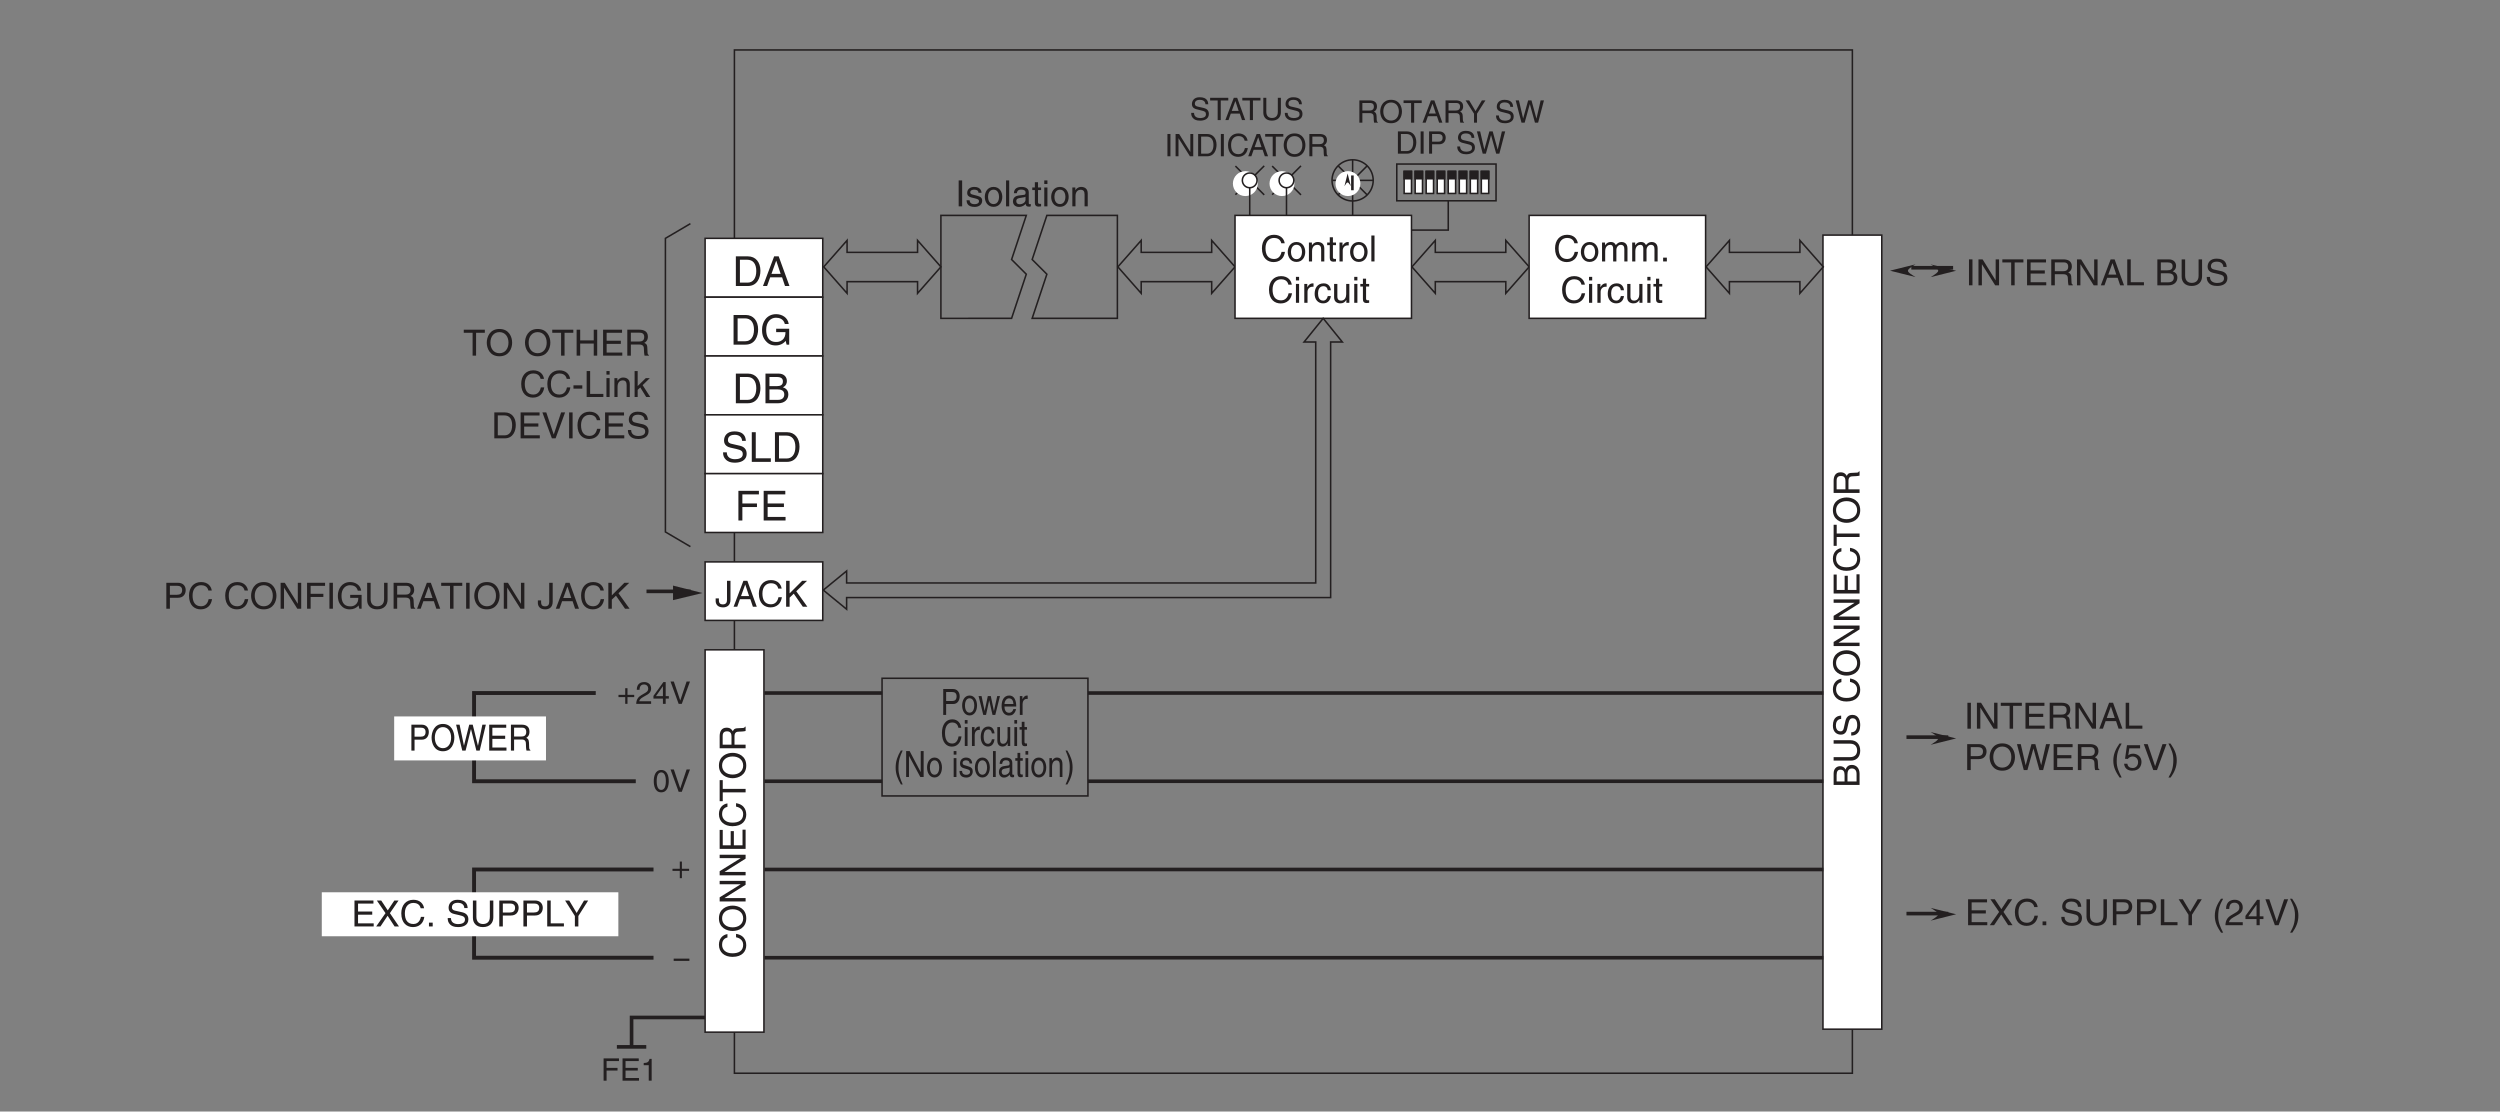 <?xml version="1.0" encoding="UTF-8"?>
<svg xmlns="http://www.w3.org/2000/svg" xmlns:xlink="http://www.w3.org/1999/xlink" width="481.89pt" height="214.25pt" viewBox="0 0 481.89 214.25" version="1.2">
<rect x="0" y="0" width="481.89" height="214.25" fill="#808080" stroke="none"/>
<defs>
<g>
<symbol overflow="visible" id="glyph0-0">
<path style="stroke:none;" d="M 0 0 L 3.484 0 L 3.484 -4.875 L 0 -4.875 Z M 1.734 -2.75 L 0.562 -4.531 L 2.922 -4.531 Z M 1.953 -2.438 L 3.141 -4.219 L 3.141 -0.656 Z M 0.562 -0.344 L 1.734 -2.125 L 2.922 -0.344 Z M 0.344 -4.219 L 1.531 -2.438 L 0.344 -0.656 Z M 0.344 -4.219 "/>
</symbol>
<symbol overflow="visible" id="glyph0-1">
<path style="stroke:none;" d="M 1.312 -5 L 0.641 -5 L 0.641 0 L 1.312 0 Z M 1.312 -5 "/>
</symbol>
<symbol overflow="visible" id="glyph0-2">
<path style="stroke:none;" d="M 3.844 -0.969 L 3.828 -0.969 L 1.328 -5 L 0.531 -5 L 0.531 0 L 1.188 0 L 1.188 -4.047 L 1.203 -4.047 L 3.75 0 L 4.5 0 L 4.5 -5 L 3.844 -5 Z M 3.844 -0.969 "/>
</symbol>
<symbol overflow="visible" id="glyph0-3">
<path style="stroke:none;" d="M 0.094 -4.406 L 1.797 -4.406 L 1.797 0 L 2.469 0 L 2.469 -4.406 L 4.156 -4.406 L 4.156 -5 L 0.094 -5 Z M 0.094 -4.406 "/>
</symbol>
<symbol overflow="visible" id="glyph0-4">
<path style="stroke:none;" d="M 4.297 -0.594 L 1.281 -0.594 L 1.281 -2.266 L 4.016 -2.266 L 4.016 -2.875 L 1.281 -2.875 L 1.281 -4.406 L 4.25 -4.406 L 4.25 -5 L 0.594 -5 L 0.594 0 L 4.297 0 Z M 4.297 -0.594 "/>
</symbol>
<symbol overflow="visible" id="glyph0-5">
<path style="stroke:none;" d="M 1.297 -2.141 L 2.922 -2.141 C 3.734 -2.141 3.812 -1.672 3.812 -1.25 C 3.812 -1.062 3.844 -0.312 3.938 0 L 4.766 0 L 4.766 -0.109 C 4.562 -0.234 4.516 -0.328 4.516 -0.609 L 4.469 -1.516 C 4.453 -2.219 4.156 -2.344 3.875 -2.453 C 4.188 -2.641 4.578 -2.922 4.578 -3.656 C 4.578 -4.719 3.75 -5 2.922 -5 L 0.609 -5 L 0.609 0 L 1.297 0 Z M 1.297 -4.422 L 2.969 -4.422 C 3.312 -4.422 3.875 -4.359 3.875 -3.594 C 3.875 -2.844 3.359 -2.719 2.859 -2.719 L 1.297 -2.719 Z M 1.297 -4.422 "/>
</symbol>
<symbol overflow="visible" id="glyph0-6">
<path style="stroke:none;" d="M 3.328 -1.453 L 3.812 0 L 4.562 0 L 2.75 -5 L 1.984 -5 L 0.094 0 L 0.797 0 L 1.312 -1.453 Z M 1.531 -2.062 L 2.328 -4.266 L 2.344 -4.266 L 3.078 -2.062 Z M 1.531 -2.062 "/>
</symbol>
<symbol overflow="visible" id="glyph0-7">
<path style="stroke:none;" d="M 1.203 -5 L 0.531 -5 L 0.531 0 L 3.75 0 L 3.75 -0.594 L 1.203 -0.594 Z M 1.203 -5 "/>
</symbol>
<symbol overflow="visible" id="glyph0-8">
<path style="stroke:none;" d=""/>
</symbol>
<symbol overflow="visible" id="glyph0-9">
<path style="stroke:none;" d="M 1.188 -4.422 L 2.422 -4.422 C 3.172 -4.422 3.453 -4.156 3.453 -3.688 C 3.453 -3.078 3.062 -2.891 2.406 -2.891 L 1.188 -2.891 Z M 0.516 0 L 2.672 0 C 3.781 0 4.375 -0.672 4.375 -1.484 C 4.375 -2.328 3.797 -2.562 3.469 -2.703 C 4.016 -2.953 4.125 -3.422 4.125 -3.75 C 4.125 -4.422 3.656 -5 2.719 -5 L 0.516 -5 Z M 1.188 -2.328 L 2.516 -2.328 C 3.078 -2.328 3.688 -2.188 3.688 -1.484 C 3.688 -0.938 3.344 -0.578 2.641 -0.578 L 1.188 -0.578 Z M 1.188 -2.328 "/>
</symbol>
<symbol overflow="visible" id="glyph0-10">
<path style="stroke:none;" d="M 3.812 -5 L 3.812 -1.844 C 3.812 -0.75 3.109 -0.469 2.5 -0.469 C 1.891 -0.469 1.219 -0.766 1.219 -1.859 L 1.219 -5 L 0.547 -5 L 0.547 -1.672 C 0.547 -0.734 1.125 0.125 2.469 0.125 C 3.844 0.125 4.484 -0.734 4.484 -1.75 L 4.484 -5 Z M 3.812 -5 "/>
</symbol>
<symbol overflow="visible" id="glyph0-11">
<path style="stroke:none;" d="M 4.188 -3.547 C 4.156 -4.094 3.984 -5.141 2.234 -5.141 C 1.016 -5.141 0.516 -4.375 0.516 -3.594 C 0.516 -2.719 1.25 -2.484 1.578 -2.406 L 2.594 -2.172 C 3.422 -1.984 3.672 -1.812 3.672 -1.297 C 3.672 -0.578 2.844 -0.453 2.359 -0.453 C 1.719 -0.453 0.969 -0.703 0.969 -1.609 L 0.344 -1.609 C 0.344 -1.156 0.422 -0.734 0.844 -0.344 C 1.078 -0.141 1.438 0.125 2.359 0.125 C 3.219 0.125 4.328 -0.188 4.328 -1.375 C 4.328 -2.172 3.828 -2.562 3.188 -2.719 L 1.75 -3.047 C 1.469 -3.109 1.156 -3.25 1.156 -3.672 C 1.156 -4.438 1.875 -4.562 2.312 -4.562 C 2.875 -4.562 3.516 -4.312 3.547 -3.547 Z M 4.188 -3.547 "/>
</symbol>
<symbol overflow="visible" id="glyph0-12">
<path style="stroke:none;" d="M 0.125 -1.609 L 0.125 -1.109 C 0.125 -0.641 0.375 0.125 1.547 0.125 C 2.219 0.125 2.984 -0.188 2.984 -1.359 L 2.984 -5 L 2.312 -5 L 2.312 -1.312 C 2.312 -0.828 2.125 -0.453 1.5 -0.453 C 1.031 -0.453 0.75 -0.656 0.75 -1.266 L 0.75 -1.609 Z M 0.125 -1.609 "/>
</symbol>
<symbol overflow="visible" id="glyph0-13">
<path style="stroke:none;" d="M 4.703 -3.5 C 4.594 -4.328 3.938 -5.141 2.641 -5.141 C 1.188 -5.141 0.312 -4.062 0.312 -2.531 C 0.312 -0.609 1.422 0.125 2.562 0.125 C 2.938 0.125 4.469 0.047 4.75 -1.844 L 4.094 -1.844 C 3.859 -0.672 3.094 -0.469 2.656 -0.469 C 1.422 -0.469 1 -1.375 1 -2.547 C 1 -3.875 1.734 -4.531 2.641 -4.531 C 3.125 -4.531 3.859 -4.375 4.047 -3.5 Z M 4.703 -3.5 "/>
</symbol>
<symbol overflow="visible" id="glyph0-14">
<path style="stroke:none;" d="M 1.203 -1.75 L 2 -2.516 L 3.75 0 L 4.625 0 L 2.484 -2.984 L 4.562 -5 L 3.625 -5 L 1.203 -2.578 L 1.203 -5 L 0.531 -5 L 0.531 0 L 1.203 0 Z M 1.203 -1.75 "/>
</symbol>
<symbol overflow="visible" id="glyph0-15">
<path style="stroke:none;" d="M 4.453 -2.5 C 4.453 -1.328 3.797 -0.469 2.703 -0.469 C 1.625 -0.469 0.969 -1.328 0.969 -2.5 C 0.969 -3.672 1.625 -4.531 2.703 -4.531 C 3.797 -4.531 4.453 -3.672 4.453 -2.5 Z M 5.156 -2.5 C 5.156 -3.578 4.578 -5.141 2.703 -5.141 C 0.844 -5.141 0.266 -3.578 0.266 -2.5 C 0.266 -1.422 0.844 0.125 2.703 0.125 C 4.578 0.125 5.156 -1.422 5.156 -2.5 Z M 5.156 -2.5 "/>
</symbol>
<symbol overflow="visible" id="glyph0-16">
<path style="stroke:none;" d="M 3.828 -2.938 L 1.219 -2.938 L 1.219 -5 L 0.531 -5 L 0.531 0 L 1.219 0 L 1.219 -2.328 L 3.828 -2.328 L 3.828 0 L 4.5 0 L 4.5 -5 L 3.828 -5 Z M 3.828 -2.938 "/>
</symbol>
<symbol overflow="visible" id="glyph0-17">
<path style="stroke:none;" d="M 2.016 -2.25 L 0.312 -2.25 L 0.312 -1.609 L 2.016 -1.609 Z M 2.016 -2.25 "/>
</symbol>
<symbol overflow="visible" id="glyph0-18">
<path style="stroke:none;" d="M 1.078 -3.641 L 0.469 -3.641 L 0.469 0 L 1.078 0 Z M 1.078 -4.312 L 1.078 -5 L 0.469 -5 L 0.469 -4.312 Z M 1.078 -4.312 "/>
</symbol>
<symbol overflow="visible" id="glyph0-19">
<path style="stroke:none;" d="M 3.422 -2.484 C 3.422 -3.516 2.703 -3.75 2.141 -3.75 C 1.516 -3.75 1.172 -3.328 1.047 -3.125 L 1.031 -3.125 L 1.031 -3.641 L 0.453 -3.641 L 0.453 0 L 1.062 0 L 1.062 -1.984 C 1.062 -2.969 1.672 -3.203 2.031 -3.203 C 2.625 -3.203 2.812 -2.875 2.812 -2.25 L 2.812 0 L 3.422 0 Z M 3.422 -2.484 "/>
</symbol>
<symbol overflow="visible" id="glyph0-20">
<path style="stroke:none;" d="M 2.016 -2.281 L 3.406 -3.641 L 2.625 -3.641 L 1.062 -2.109 L 1.062 -5 L 0.469 -5 L 0.469 0 L 1.062 0 L 1.062 -1.375 L 1.562 -1.844 L 2.703 0 L 3.484 0 Z M 2.016 -2.281 "/>
</symbol>
<symbol overflow="visible" id="glyph0-21">
<path style="stroke:none;" d="M 0.562 0 L 2.562 0 C 4.203 0 4.703 -1.453 4.703 -2.578 C 4.703 -4.016 3.891 -5 2.594 -5 L 0.562 -5 Z M 1.234 -4.422 L 2.5 -4.422 C 3.422 -4.422 4 -3.797 4 -2.531 C 4 -1.266 3.422 -0.578 2.547 -0.578 L 1.234 -0.578 Z M 1.234 -4.422 "/>
</symbol>
<symbol overflow="visible" id="glyph0-22">
<path style="stroke:none;" d="M 2.328 -0.734 L 0.891 -5 L 0.141 -5 L 1.969 0 L 2.688 0 L 4.516 -5 L 3.75 -5 Z M 2.328 -0.734 "/>
</symbol>
<symbol overflow="visible" id="glyph0-23">
<path style="stroke:none;" d="M 0.25 -1.828 C 0.25 -0.891 0.781 0.094 1.938 0.094 C 3.094 0.094 3.625 -0.891 3.625 -1.828 C 3.625 -2.766 3.094 -3.75 1.938 -3.75 C 0.781 -3.75 0.25 -2.766 0.25 -1.828 Z M 0.875 -1.828 C 0.875 -2.312 1.062 -3.219 1.938 -3.219 C 2.812 -3.219 3 -2.312 3 -1.828 C 3 -1.344 2.812 -0.438 1.938 -0.438 C 1.062 -0.438 0.875 -1.344 0.875 -1.828 Z M 0.875 -1.828 "/>
</symbol>
<symbol overflow="visible" id="glyph0-24">
<path style="stroke:none;" d="M 0.453 0 L 1.062 0 L 1.062 -1.984 C 1.062 -2.969 1.672 -3.203 2.031 -3.203 C 2.484 -3.203 2.594 -2.828 2.594 -2.516 L 2.594 0 L 3.219 0 L 3.219 -2.219 C 3.219 -2.703 3.547 -3.203 4.062 -3.203 C 4.594 -3.203 4.75 -2.859 4.75 -2.359 L 4.75 0 L 5.359 0 L 5.359 -2.516 C 5.359 -3.547 4.625 -3.75 4.234 -3.75 C 3.672 -3.75 3.422 -3.5 3.109 -3.156 C 3.016 -3.359 2.797 -3.75 2.141 -3.75 C 1.484 -3.75 1.172 -3.328 1.047 -3.125 L 1.031 -3.125 L 1.031 -3.641 L 0.453 -3.641 Z M 0.453 0 "/>
</symbol>
<symbol overflow="visible" id="glyph0-25">
<path style="stroke:none;" d="M 1.328 -0.734 L 0.609 -0.734 L 0.609 0 L 1.328 0 Z M 1.328 -0.734 "/>
</symbol>
<symbol overflow="visible" id="glyph0-26">
<path style="stroke:none;" d="M 1.156 -2.125 C 1.156 -2.641 1.516 -3.094 2.078 -3.094 L 2.312 -3.094 L 2.312 -3.734 C 2.266 -3.75 2.234 -3.75 2.156 -3.75 C 1.688 -3.75 1.375 -3.469 1.125 -3.031 L 1.109 -3.031 L 1.109 -3.641 L 0.531 -3.641 L 0.531 0 L 1.156 0 Z M 1.156 -2.125 "/>
</symbol>
<symbol overflow="visible" id="glyph0-27">
<path style="stroke:none;" d="M 3.328 -2.422 C 3.281 -3.047 2.906 -3.75 1.953 -3.75 C 0.75 -3.75 0.203 -2.844 0.203 -1.719 C 0.203 -0.672 0.812 0.109 1.844 0.109 C 2.906 0.109 3.266 -0.703 3.328 -1.297 L 2.734 -1.297 C 2.625 -0.734 2.266 -0.422 1.859 -0.422 C 1.016 -0.422 0.859 -1.203 0.859 -1.828 C 0.859 -2.469 1.109 -3.203 1.875 -3.203 C 2.391 -3.203 2.656 -2.906 2.734 -2.422 Z M 3.328 -2.422 "/>
</symbol>
<symbol overflow="visible" id="glyph0-28">
<path style="stroke:none;" d="M 3.406 0 L 3.406 -3.641 L 2.797 -3.641 L 2.797 -1.641 C 2.797 -1.109 2.562 -0.422 1.797 -0.422 C 1.391 -0.422 1.094 -0.625 1.094 -1.219 L 1.094 -3.641 L 0.469 -3.641 L 0.469 -1.031 C 0.469 -0.156 1.125 0.109 1.656 0.109 C 2.25 0.109 2.562 -0.125 2.812 -0.547 L 2.828 -0.531 L 2.828 0 Z M 3.406 0 "/>
</symbol>
<symbol overflow="visible" id="glyph0-29">
<path style="stroke:none;" d="M 1.797 -3.141 L 1.797 -3.641 L 1.203 -3.641 L 1.203 -4.656 L 0.594 -4.656 L 0.594 -3.641 L 0.094 -3.641 L 0.094 -3.141 L 0.594 -3.141 L 0.594 -0.734 C 0.594 -0.297 0.719 0.047 1.328 0.047 C 1.391 0.047 1.562 0.016 1.797 0 L 1.797 -0.484 L 1.578 -0.484 C 1.453 -0.484 1.203 -0.484 1.203 -0.766 L 1.203 -3.141 Z M 1.797 -3.141 "/>
</symbol>
<symbol overflow="visible" id="glyph0-30">
<path style="stroke:none;" d="M 1.078 -5 L 0.469 -5 L 0.469 0 L 1.078 0 Z M 1.078 -5 "/>
</symbol>
<symbol overflow="visible" id="glyph0-31">
<path style="stroke:none;" d="M 3.109 -2.609 C 3.109 -2.781 3.031 -3.75 1.719 -3.75 C 1 -3.75 0.344 -3.391 0.344 -2.578 C 0.344 -2.078 0.672 -1.828 1.188 -1.703 L 1.891 -1.531 C 2.422 -1.391 2.625 -1.297 2.625 -1 C 2.625 -0.594 2.219 -0.422 1.781 -0.422 C 0.922 -0.422 0.844 -0.891 0.812 -1.172 L 0.219 -1.172 C 0.25 -0.734 0.344 0.109 1.797 0.109 C 2.609 0.109 3.234 -0.344 3.234 -1.094 C 3.234 -1.594 2.969 -1.875 2.203 -2.062 L 1.594 -2.219 C 1.125 -2.328 0.938 -2.406 0.938 -2.703 C 0.938 -3.156 1.469 -3.219 1.656 -3.219 C 2.438 -3.219 2.516 -2.844 2.516 -2.609 Z M 3.109 -2.609 "/>
</symbol>
<symbol overflow="visible" id="glyph0-32">
<path style="stroke:none;" d="M 1 -2.531 C 1.031 -2.812 1.141 -3.234 1.828 -3.234 C 2.406 -3.234 2.688 -3.031 2.688 -2.641 C 2.688 -2.281 2.516 -2.234 2.375 -2.219 L 1.359 -2.094 C 0.344 -1.969 0.25 -1.25 0.25 -0.953 C 0.25 -0.328 0.719 0.109 1.391 0.109 C 2.109 0.109 2.469 -0.234 2.703 -0.484 C 2.734 -0.203 2.812 0.062 3.359 0.062 C 3.5 0.062 3.594 0.031 3.688 0 L 3.688 -0.453 C 3.625 -0.438 3.547 -0.422 3.484 -0.422 C 3.359 -0.422 3.297 -0.484 3.297 -0.641 L 3.297 -2.734 C 3.297 -3.672 2.234 -3.75 1.938 -3.75 C 1.031 -3.75 0.453 -3.406 0.438 -2.531 Z M 2.672 -1.266 C 2.672 -0.781 2.125 -0.406 1.547 -0.406 C 1.094 -0.406 0.891 -0.641 0.891 -1.031 C 0.891 -1.5 1.359 -1.594 1.672 -1.625 C 2.422 -1.734 2.578 -1.781 2.672 -1.859 Z M 2.672 -1.266 "/>
</symbol>
<symbol overflow="visible" id="glyph0-33">
<path style="stroke:none;" d="M 2.766 -2.562 L 4.438 -5 L 3.625 -5 L 2.359 -3.094 L 1.094 -5 L 0.25 -5 L 1.922 -2.562 L 0.125 0 L 0.953 0 L 2.328 -2.062 L 3.672 0 L 4.516 0 Z M 2.766 -2.562 "/>
</symbol>
<symbol overflow="visible" id="glyph0-34">
<path style="stroke:none;" d="M 1.281 -4.422 L 2.641 -4.422 C 3.203 -4.422 3.641 -4.219 3.641 -3.594 C 3.641 -2.906 3.219 -2.688 2.625 -2.688 L 1.281 -2.688 Z M 1.281 -2.109 L 2.844 -2.109 C 3.938 -2.109 4.328 -2.906 4.328 -3.594 C 4.328 -4.406 3.781 -5 2.844 -5 L 0.594 -5 L 0.594 0 L 1.281 0 Z M 1.281 -2.109 "/>
</symbol>
<symbol overflow="visible" id="glyph0-35">
<path style="stroke:none;" d="M 2.656 -2.016 L 4.547 -5 L 3.75 -5 L 2.328 -2.594 L 0.891 -5 L 0.094 -5 L 1.984 -2.016 L 1.984 0 L 2.656 0 Z M 2.656 -2.016 "/>
</symbol>
<symbol overflow="visible" id="glyph0-36">
<path style="stroke:none;" d="M 1.656 -5.109 C 0.906 -4.031 0.469 -3.047 0.469 -1.812 C 0.469 -0.516 0.953 0.359 1.672 1.438 L 2.078 1.438 C 1.531 0.344 1.125 -0.5 1.125 -1.656 C 1.125 -3.328 1.484 -4 2.078 -5.109 Z M 1.656 -5.109 "/>
</symbol>
<symbol overflow="visible" id="glyph0-37">
<path style="stroke:none;" d="M 0.922 -3.141 C 0.938 -3.484 0.984 -4.344 1.906 -4.344 C 2.625 -4.344 2.875 -3.859 2.875 -3.469 C 2.875 -2.828 2.5 -2.625 1.984 -2.328 L 1.328 -1.938 C 0.672 -1.562 0.219 -1.016 0.188 0 L 3.531 0 L 3.531 -0.578 L 0.875 -0.578 C 0.906 -0.766 1.047 -1.156 1.719 -1.516 L 2.219 -1.797 C 2.953 -2.188 3.531 -2.562 3.531 -3.438 C 3.531 -4.344 2.844 -4.906 2 -4.906 C 1.469 -4.906 0.312 -4.734 0.312 -3.141 Z M 0.922 -3.141 "/>
</symbol>
<symbol overflow="visible" id="glyph0-38">
<path style="stroke:none;" d="M 3.641 -1.188 L 3.641 -1.719 L 2.922 -1.719 L 2.922 -4.906 L 2.422 -4.906 L 0.172 -1.797 L 0.172 -1.188 L 2.312 -1.188 L 2.312 0 L 2.922 0 L 2.922 -1.188 Z M 2.297 -3.938 L 2.312 -3.938 L 2.312 -1.719 L 0.734 -1.719 Z M 2.297 -3.938 "/>
</symbol>
<symbol overflow="visible" id="glyph0-39">
<path style="stroke:none;" d="M 0.672 1.438 C 1.422 0.375 1.844 -0.625 1.844 -1.844 C 1.844 -3.156 1.375 -4.016 0.641 -5.109 L 0.234 -5.109 C 0.797 -4.016 1.188 -3.156 1.188 -2.016 C 1.188 -0.344 0.844 0.328 0.25 1.438 Z M 0.672 1.438 "/>
</symbol>
<symbol overflow="visible" id="glyph0-40">
<path style="stroke:none;" d="M 3.281 -4.141 L 3.297 -4.141 L 4.438 0 L 5.156 0 L 6.469 -5 L 5.719 -5 L 4.781 -0.938 L 3.656 -5 L 2.906 -5 L 1.797 -0.938 L 1.781 -0.938 L 0.844 -5 L 0.109 -5 L 1.422 0 L 2.125 0 Z M 3.281 -4.141 "/>
</symbol>
<symbol overflow="visible" id="glyph0-41">
<path style="stroke:none;" d="M 1.234 -4.188 L 3.312 -4.188 L 3.312 -4.797 L 0.781 -4.797 L 0.406 -2.172 L 0.938 -2.141 C 1.156 -2.438 1.484 -2.609 1.844 -2.609 C 2.453 -2.609 2.922 -2.219 2.922 -1.516 C 2.922 -0.906 2.531 -0.391 1.891 -0.391 C 1.344 -0.391 0.922 -0.641 0.859 -1.219 L 0.219 -1.219 C 0.344 -0.125 1.156 0.125 1.812 0.125 C 3.344 0.125 3.578 -1.047 3.578 -1.594 C 3.578 -2.594 2.766 -3.156 1.969 -3.156 C 1.531 -3.156 1.234 -3.016 1.031 -2.844 Z M 1.234 -4.188 "/>
</symbol>
<symbol overflow="visible" id="glyph0-42">
<path style="stroke:none;" d="M 1.281 -2.266 L 3.734 -2.266 L 3.734 -2.875 L 1.281 -2.875 L 1.281 -4.406 L 4.062 -4.406 L 4.062 -5 L 0.594 -5 L 0.594 0 L 1.281 0 Z M 1.281 -2.266 "/>
</symbol>
<symbol overflow="visible" id="glyph0-43">
<path style="stroke:none;" d="M 2.703 -2.094 L 4.266 -2.094 C 4.266 -1.562 4.156 -1.109 3.719 -0.766 C 3.359 -0.469 2.953 -0.453 2.703 -0.453 C 1.359 -0.453 1.031 -1.484 1.031 -2.516 C 1.031 -3.812 1.766 -4.531 2.672 -4.531 C 3.219 -4.531 3.953 -4.359 4.172 -3.484 L 4.828 -3.484 C 4.672 -4.609 3.641 -5.141 2.703 -5.141 C 1.078 -5.141 0.328 -3.766 0.328 -2.547 C 0.328 -2.016 0.359 -1.156 1.125 -0.438 C 1.375 -0.188 1.797 0.125 2.656 0.125 C 3.344 0.125 3.969 -0.172 4.312 -0.641 L 4.469 0 L 4.906 0 L 4.906 -2.672 L 2.703 -2.672 Z M 2.703 -2.094 "/>
</symbol>
<symbol overflow="visible" id="glyph1-0">
<path style="stroke:none;" d="M 0 0 L 3.984 0 L 3.984 -5.578 L 0 -5.578 Z M 1.984 -3.141 L 0.641 -5.172 L 3.344 -5.172 Z M 2.234 -2.781 L 3.578 -4.828 L 3.578 -0.75 Z M 0.641 -0.391 L 1.984 -2.438 L 3.344 -0.391 Z M 0.391 -4.828 L 1.75 -2.781 L 0.391 -0.75 Z M 0.391 -4.828 "/>
</symbol>
<symbol overflow="visible" id="glyph1-1">
<path style="stroke:none;" d="M 0.641 0 L 2.938 0 C 4.812 0 5.375 -1.656 5.375 -2.938 C 5.375 -4.594 4.453 -5.719 2.969 -5.719 L 0.641 -5.719 Z M 1.422 -5.062 L 2.859 -5.062 C 3.906 -5.062 4.578 -4.328 4.578 -2.891 C 4.578 -1.453 3.922 -0.656 2.922 -0.656 L 1.422 -0.656 Z M 1.422 -5.062 "/>
</symbol>
<symbol overflow="visible" id="glyph1-2">
<path style="stroke:none;" d="M 3.797 -1.672 L 4.359 0 L 5.219 0 L 3.141 -5.719 L 2.266 -5.719 L 0.109 0 L 0.906 0 L 1.5 -1.672 Z M 1.75 -2.344 L 2.656 -4.875 L 2.672 -4.875 L 3.516 -2.344 Z M 1.75 -2.344 "/>
</symbol>
<symbol overflow="visible" id="glyph1-3">
<path style="stroke:none;" d="M 3.094 -2.406 L 4.891 -2.406 C 4.891 -1.781 4.75 -1.281 4.25 -0.875 C 3.828 -0.547 3.375 -0.516 3.078 -0.516 C 1.562 -0.516 1.172 -1.703 1.172 -2.875 C 1.172 -4.359 2.031 -5.188 3.047 -5.188 C 3.688 -5.188 4.516 -4.984 4.766 -3.984 L 5.516 -3.984 C 5.344 -5.266 4.156 -5.875 3.094 -5.875 C 1.234 -5.875 0.375 -4.297 0.375 -2.906 C 0.375 -2.297 0.406 -1.328 1.281 -0.5 C 1.578 -0.203 2.062 0.156 3.031 0.156 C 3.812 0.156 4.531 -0.203 4.922 -0.734 L 5.109 0 L 5.609 0 L 5.609 -3.062 L 3.094 -3.062 Z M 3.094 -2.406 "/>
</symbol>
<symbol overflow="visible" id="glyph1-4">
<path style="stroke:none;" d="M 1.359 -5.062 L 2.766 -5.062 C 3.625 -5.062 3.953 -4.75 3.953 -4.219 C 3.953 -3.516 3.5 -3.297 2.75 -3.297 L 1.359 -3.297 Z M 0.594 0 L 3.047 0 C 4.312 0 5 -0.766 5 -1.688 C 5 -2.672 4.328 -2.938 3.953 -3.078 C 4.594 -3.375 4.719 -3.906 4.719 -4.281 C 4.719 -5.062 4.172 -5.719 3.109 -5.719 L 0.594 -5.719 Z M 1.359 -2.672 L 2.891 -2.672 C 3.516 -2.672 4.219 -2.516 4.219 -1.703 C 4.219 -1.062 3.812 -0.656 3.016 -0.656 L 1.359 -0.656 Z M 1.359 -2.672 "/>
</symbol>
<symbol overflow="visible" id="glyph1-5">
<path style="stroke:none;" d="M 4.781 -4.047 C 4.75 -4.672 4.547 -5.875 2.547 -5.875 C 1.156 -5.875 0.578 -5 0.578 -4.109 C 0.578 -3.109 1.422 -2.844 1.797 -2.75 L 2.969 -2.484 C 3.906 -2.266 4.188 -2.078 4.188 -1.469 C 4.188 -0.656 3.25 -0.516 2.688 -0.516 C 1.953 -0.516 1.109 -0.812 1.109 -1.844 L 0.391 -1.844 C 0.391 -1.312 0.484 -0.844 0.969 -0.391 C 1.234 -0.172 1.641 0.156 2.703 0.156 C 3.688 0.156 4.938 -0.219 4.938 -1.578 C 4.938 -2.484 4.375 -2.938 3.641 -3.109 L 2.016 -3.484 C 1.672 -3.562 1.328 -3.719 1.328 -4.203 C 1.328 -5.078 2.156 -5.219 2.641 -5.219 C 3.281 -5.219 4.016 -4.938 4.062 -4.047 Z M 4.781 -4.047 "/>
</symbol>
<symbol overflow="visible" id="glyph1-6">
<path style="stroke:none;" d="M 1.375 -5.719 L 0.609 -5.719 L 0.609 0 L 4.281 0 L 4.281 -0.688 L 1.375 -0.688 Z M 1.375 -5.719 "/>
</symbol>
<symbol overflow="visible" id="glyph1-7">
<path style="stroke:none;" d="M 1.453 -2.594 L 4.266 -2.594 L 4.266 -3.281 L 1.453 -3.281 L 1.453 -5.031 L 4.641 -5.031 L 4.641 -5.719 L 0.688 -5.719 L 0.688 0 L 1.453 0 Z M 1.453 -2.594 "/>
</symbol>
<symbol overflow="visible" id="glyph1-8">
<path style="stroke:none;" d="M 4.906 -0.688 L 1.453 -0.688 L 1.453 -2.594 L 4.594 -2.594 L 4.594 -3.281 L 1.453 -3.281 L 1.453 -5.031 L 4.859 -5.031 L 4.859 -5.719 L 0.688 -5.719 L 0.688 0 L 4.906 0 Z M 4.906 -0.688 "/>
</symbol>
<symbol overflow="visible" id="glyph2-0">
<path style="stroke:none;" d="M 0 0 L 0 -3.484 L -4.875 -3.484 L -4.875 0 Z M -2.75 -1.734 L -4.531 -0.562 L -4.531 -2.922 Z M -2.438 -1.953 L -4.219 -3.141 L -0.656 -3.141 Z M -0.344 -0.562 L -2.125 -1.734 L -0.344 -2.922 Z M -4.219 -0.344 L -2.438 -1.531 L -0.656 -0.344 Z M -4.219 -0.344 "/>
</symbol>
<symbol overflow="visible" id="glyph2-1">
<path style="stroke:none;" d=""/>
</symbol>
<symbol overflow="visible" id="glyph2-2">
<path style="stroke:none;" d="M -4.422 -1.188 L -4.422 -2.422 C -4.422 -3.172 -4.156 -3.453 -3.688 -3.453 C -3.078 -3.453 -2.891 -3.062 -2.891 -2.406 L -2.891 -1.188 Z M 0 -0.516 L 0 -2.672 C 0 -3.781 -0.672 -4.375 -1.484 -4.375 C -2.328 -4.375 -2.562 -3.797 -2.703 -3.469 C -2.953 -4.016 -3.422 -4.125 -3.75 -4.125 C -4.422 -4.125 -5 -3.656 -5 -2.719 L -5 -0.516 Z M -2.328 -1.188 L -2.328 -2.516 C -2.328 -3.078 -2.188 -3.688 -1.484 -3.688 C -0.938 -3.688 -0.578 -3.344 -0.578 -2.641 L -0.578 -1.188 Z M -2.328 -1.188 "/>
</symbol>
<symbol overflow="visible" id="glyph2-3">
<path style="stroke:none;" d="M -5 -3.812 L -1.844 -3.812 C -0.75 -3.812 -0.469 -3.109 -0.469 -2.5 C -0.469 -1.891 -0.766 -1.219 -1.859 -1.219 L -5 -1.219 L -5 -0.547 L -1.672 -0.547 C -0.734 -0.547 0.125 -1.125 0.125 -2.469 C 0.125 -3.844 -0.734 -4.484 -1.75 -4.484 L -5 -4.484 Z M -5 -3.812 "/>
</symbol>
<symbol overflow="visible" id="glyph2-4">
<path style="stroke:none;" d="M -3.547 -4.188 C -4.094 -4.156 -5.141 -3.984 -5.141 -2.234 C -5.141 -1.016 -4.375 -0.516 -3.594 -0.516 C -2.719 -0.516 -2.484 -1.25 -2.406 -1.578 L -2.172 -2.594 C -1.984 -3.422 -1.812 -3.672 -1.297 -3.672 C -0.578 -3.672 -0.453 -2.844 -0.453 -2.359 C -0.453 -1.719 -0.703 -0.969 -1.609 -0.969 L -1.609 -0.344 C -1.156 -0.344 -0.734 -0.422 -0.344 -0.844 C -0.141 -1.078 0.125 -1.438 0.125 -2.359 C 0.125 -3.219 -0.188 -4.328 -1.375 -4.328 C -2.172 -4.328 -2.562 -3.828 -2.719 -3.188 L -3.047 -1.75 C -3.109 -1.469 -3.25 -1.156 -3.672 -1.156 C -4.438 -1.156 -4.562 -1.875 -4.562 -2.312 C -4.562 -2.875 -4.312 -3.516 -3.547 -3.547 Z M -3.547 -4.188 "/>
</symbol>
<symbol overflow="visible" id="glyph2-5">
<path style="stroke:none;" d="M -3.5 -4.703 C -4.328 -4.594 -5.141 -3.938 -5.141 -2.641 C -5.141 -1.188 -4.062 -0.312 -2.531 -0.312 C -0.609 -0.312 0.125 -1.422 0.125 -2.562 C 0.125 -2.938 0.047 -4.469 -1.844 -4.75 L -1.844 -4.094 C -0.672 -3.859 -0.469 -3.094 -0.469 -2.656 C -0.469 -1.422 -1.375 -1 -2.547 -1 C -3.875 -1 -4.531 -1.734 -4.531 -2.641 C -4.531 -3.125 -4.375 -3.859 -3.5 -4.047 Z M -3.5 -4.703 "/>
</symbol>
<symbol overflow="visible" id="glyph2-6">
<path style="stroke:none;" d="M -2.5 -4.453 C -1.328 -4.453 -0.469 -3.797 -0.469 -2.703 C -0.469 -1.625 -1.328 -0.969 -2.5 -0.969 C -3.672 -0.969 -4.531 -1.625 -4.531 -2.703 C -4.531 -3.797 -3.672 -4.453 -2.5 -4.453 Z M -2.5 -5.156 C -3.578 -5.156 -5.141 -4.578 -5.141 -2.703 C -5.141 -0.844 -3.578 -0.266 -2.5 -0.266 C -1.422 -0.266 0.125 -0.844 0.125 -2.703 C 0.125 -4.578 -1.422 -5.156 -2.5 -5.156 Z M -2.5 -5.156 "/>
</symbol>
<symbol overflow="visible" id="glyph2-7">
<path style="stroke:none;" d="M -0.969 -3.844 L -0.969 -3.828 L -5 -1.328 L -5 -0.531 L 0 -0.531 L 0 -1.188 L -4.047 -1.188 L -4.047 -1.203 L 0 -3.75 L 0 -4.5 L -5 -4.5 L -5 -3.844 Z M -0.969 -3.844 "/>
</symbol>
<symbol overflow="visible" id="glyph2-8">
<path style="stroke:none;" d="M -0.594 -4.297 L -0.594 -1.281 L -2.266 -1.281 L -2.266 -4.016 L -2.875 -4.016 L -2.875 -1.281 L -4.406 -1.281 L -4.406 -4.25 L -5 -4.25 L -5 -0.594 L 0 -0.594 L 0 -4.297 Z M -0.594 -4.297 "/>
</symbol>
<symbol overflow="visible" id="glyph2-9">
<path style="stroke:none;" d="M -4.406 -0.094 L -4.406 -1.797 L 0 -1.797 L 0 -2.469 L -4.406 -2.469 L -4.406 -4.156 L -5 -4.156 L -5 -0.094 Z M -4.406 -0.094 "/>
</symbol>
<symbol overflow="visible" id="glyph2-10">
<path style="stroke:none;" d="M -2.141 -1.297 L -2.141 -2.922 C -2.141 -3.734 -1.672 -3.812 -1.25 -3.812 C -1.062 -3.812 -0.312 -3.844 0 -3.938 L 0 -4.766 L -0.109 -4.766 C -0.234 -4.562 -0.328 -4.516 -0.609 -4.516 L -1.516 -4.469 C -2.219 -4.453 -2.344 -4.156 -2.453 -3.875 C -2.641 -4.188 -2.922 -4.578 -3.656 -4.578 C -4.719 -4.578 -5 -3.75 -5 -2.922 L -5 -0.609 L 0 -0.609 L 0 -1.297 Z M -4.422 -1.297 L -4.422 -2.969 C -4.422 -3.312 -4.359 -3.875 -3.594 -3.875 C -2.844 -3.875 -2.719 -3.359 -2.719 -2.859 L -2.719 -1.297 Z M -4.422 -1.297 "/>
</symbol>
<symbol overflow="visible" id="glyph3-0">
<path style="stroke:none;" d="M 0 0 L 2.984 0 L 2.984 -4.188 L 0 -4.188 Z M 1.5 -2.359 L 0.484 -3.891 L 2.516 -3.891 Z M 1.672 -2.094 L 2.688 -3.625 L 2.688 -0.562 Z M 0.484 -0.297 L 1.5 -1.828 L 2.516 -0.297 Z M 0.297 -3.625 L 1.312 -2.094 L 0.297 -0.562 Z M 0.297 -3.625 "/>
</symbol>
<symbol overflow="visible" id="glyph3-1">
<path style="stroke:none;" d="M 3.594 -3.047 C 3.562 -3.516 3.422 -4.406 1.922 -4.406 C 0.875 -4.406 0.438 -3.75 0.438 -3.078 C 0.438 -2.328 1.078 -2.141 1.359 -2.078 L 2.234 -1.859 C 2.938 -1.703 3.141 -1.562 3.141 -1.109 C 3.141 -0.484 2.438 -0.391 2.016 -0.391 C 1.469 -0.391 0.844 -0.609 0.844 -1.391 L 0.297 -1.391 C 0.297 -0.984 0.359 -0.625 0.734 -0.297 C 0.922 -0.125 1.234 0.109 2.031 0.109 C 2.766 0.109 3.703 -0.172 3.703 -1.188 C 3.703 -1.859 3.297 -2.203 2.734 -2.328 L 1.516 -2.609 C 1.25 -2.672 1 -2.797 1 -3.156 C 1 -3.812 1.609 -3.906 1.984 -3.906 C 2.469 -3.906 3.016 -3.703 3.047 -3.047 Z M 3.594 -3.047 "/>
</symbol>
<symbol overflow="visible" id="glyph3-2">
<path style="stroke:none;" d="M 0.078 -3.781 L 1.531 -3.781 L 1.531 0 L 2.125 0 L 2.125 -3.781 L 3.578 -3.781 L 3.578 -4.297 L 0.078 -4.297 Z M 0.078 -3.781 "/>
</symbol>
<symbol overflow="visible" id="glyph3-3">
<path style="stroke:none;" d="M 2.859 -1.25 L 3.281 0 L 3.906 0 L 2.359 -4.297 L 1.703 -4.297 L 0.078 0 L 0.688 0 L 1.125 -1.25 Z M 1.312 -1.766 L 2 -3.656 L 2.016 -3.656 L 2.641 -1.766 Z M 1.312 -1.766 "/>
</symbol>
<symbol overflow="visible" id="glyph3-4">
<path style="stroke:none;" d="M 3.266 -4.297 L 3.266 -1.578 C 3.266 -0.641 2.672 -0.406 2.141 -0.406 C 1.625 -0.406 1.047 -0.656 1.047 -1.594 L 1.047 -4.297 L 0.469 -4.297 L 0.469 -1.438 C 0.469 -0.625 0.969 0.109 2.125 0.109 C 3.297 0.109 3.859 -0.625 3.859 -1.516 L 3.859 -4.297 Z M 3.266 -4.297 "/>
</symbol>
<symbol overflow="visible" id="glyph3-5">
<path style="stroke:none;" d="M 1.125 -4.297 L 0.547 -4.297 L 0.547 0 L 1.125 0 Z M 1.125 -4.297 "/>
</symbol>
<symbol overflow="visible" id="glyph3-6">
<path style="stroke:none;" d="M 3.297 -0.828 L 1.141 -4.297 L 0.453 -4.297 L 0.453 0 L 1.016 0 L 1.016 -3.469 L 1.031 -3.469 L 3.219 0 L 3.859 0 L 3.859 -4.297 L 3.297 -4.297 Z M 3.297 -0.828 "/>
</symbol>
<symbol overflow="visible" id="glyph3-7">
<path style="stroke:none;" d="M 0.484 0 L 2.203 0 C 3.609 0 4.031 -1.25 4.031 -2.203 C 4.031 -3.453 3.344 -4.297 2.219 -4.297 L 0.484 -4.297 Z M 1.062 -3.797 L 2.141 -3.797 C 2.938 -3.797 3.438 -3.25 3.438 -2.172 C 3.438 -1.094 2.938 -0.5 2.188 -0.5 L 1.062 -0.5 Z M 1.062 -3.797 "/>
</symbol>
<symbol overflow="visible" id="glyph3-8">
<path style="stroke:none;" d="M 4.031 -3 C 3.953 -3.719 3.375 -4.406 2.266 -4.406 C 1.016 -4.406 0.266 -3.5 0.266 -2.172 C 0.266 -0.516 1.219 0.109 2.203 0.109 C 2.516 0.109 3.844 0.047 4.078 -1.578 L 3.516 -1.578 C 3.312 -0.578 2.656 -0.406 2.281 -0.406 C 1.219 -0.406 0.859 -1.172 0.859 -2.188 C 0.859 -3.328 1.484 -3.891 2.266 -3.891 C 2.688 -3.891 3.312 -3.766 3.469 -3 Z M 4.031 -3 "/>
</symbol>
<symbol overflow="visible" id="glyph3-9">
<path style="stroke:none;" d="M 3.828 -2.141 C 3.828 -1.141 3.266 -0.406 2.328 -0.406 C 1.391 -0.406 0.828 -1.141 0.828 -2.141 C 0.828 -3.156 1.391 -3.891 2.328 -3.891 C 3.266 -3.891 3.828 -3.156 3.828 -2.141 Z M 4.422 -2.141 C 4.422 -3.078 3.938 -4.406 2.328 -4.406 C 0.719 -4.406 0.234 -3.078 0.234 -2.141 C 0.234 -1.219 0.719 0.109 2.328 0.109 C 3.938 0.109 4.422 -1.219 4.422 -2.141 Z M 4.422 -2.141 "/>
</symbol>
<symbol overflow="visible" id="glyph3-10">
<path style="stroke:none;" d="M 1.109 -1.844 L 2.516 -1.844 C 3.203 -1.844 3.281 -1.438 3.281 -1.078 C 3.281 -0.922 3.297 -0.266 3.375 0 L 4.094 0 L 4.094 -0.094 C 3.906 -0.203 3.891 -0.281 3.875 -0.531 L 3.844 -1.297 C 3.812 -1.906 3.578 -2.016 3.328 -2.109 C 3.609 -2.281 3.922 -2.5 3.922 -3.141 C 3.922 -4.047 3.219 -4.297 2.516 -4.297 L 0.531 -4.297 L 0.531 0 L 1.109 0 Z M 1.109 -3.797 L 2.562 -3.797 C 2.844 -3.797 3.328 -3.75 3.328 -3.078 C 3.328 -2.453 2.875 -2.344 2.453 -2.344 L 1.109 -2.344 Z M 1.109 -3.797 "/>
</symbol>
<symbol overflow="visible" id="glyph3-11">
<path style="stroke:none;" d="M 2.281 -1.734 L 3.906 -4.297 L 3.219 -4.297 L 2 -2.234 L 0.766 -4.297 L 0.078 -4.297 L 1.703 -1.734 L 1.703 0 L 2.281 0 Z M 2.281 -1.734 "/>
</symbol>
<symbol overflow="visible" id="glyph3-12">
<path style="stroke:none;" d=""/>
</symbol>
<symbol overflow="visible" id="glyph3-13">
<path style="stroke:none;" d="M 2.812 -3.562 L 2.828 -3.562 L 3.812 0 L 4.422 0 L 5.547 -4.297 L 4.906 -4.297 L 4.109 -0.797 L 4.094 -0.797 L 3.141 -4.297 L 2.5 -4.297 L 1.531 -0.797 L 0.719 -4.297 L 0.094 -4.297 L 1.219 0 L 1.828 0 Z M 2.812 -3.562 "/>
</symbol>
<symbol overflow="visible" id="glyph3-14">
<path style="stroke:none;" d="M 1.094 -3.797 L 2.281 -3.797 C 2.75 -3.797 3.125 -3.625 3.125 -3.078 C 3.125 -2.5 2.766 -2.312 2.25 -2.312 L 1.094 -2.312 Z M 1.094 -1.812 L 2.453 -1.812 C 3.375 -1.812 3.719 -2.484 3.719 -3.094 C 3.719 -3.781 3.25 -4.297 2.453 -4.297 L 0.516 -4.297 L 0.516 0 L 1.094 0 Z M 1.094 -1.812 "/>
</symbol>
<symbol overflow="visible" id="glyph3-15">
<path style="stroke:none;" d="M 1.531 -1.734 L 0.234 -1.734 L 0.234 -1.297 L 1.531 -1.297 L 1.531 0 L 1.969 0 L 1.969 -1.297 L 3.266 -1.297 L 3.266 -1.734 L 1.969 -1.734 L 1.969 -3.016 L 1.531 -3.016 Z M 1.531 -1.734 "/>
</symbol>
<symbol overflow="visible" id="glyph3-16">
<path style="stroke:none;" d="M 0.797 -2.703 C 0.812 -2.984 0.844 -3.734 1.641 -3.734 C 2.25 -3.734 2.469 -3.312 2.469 -2.969 C 2.469 -2.422 2.141 -2.25 1.703 -2 L 1.141 -1.672 C 0.578 -1.344 0.188 -0.875 0.156 0 L 3.031 0 L 3.031 -0.5 L 0.75 -0.5 C 0.766 -0.656 0.891 -0.984 1.469 -1.297 L 1.906 -1.547 C 2.531 -1.875 3.031 -2.203 3.031 -2.953 C 3.031 -3.734 2.453 -4.203 1.719 -4.203 C 1.266 -4.203 0.266 -4.062 0.266 -2.703 Z M 0.797 -2.703 "/>
</symbol>
<symbol overflow="visible" id="glyph3-17">
<path style="stroke:none;" d="M 3.125 -1.016 L 3.125 -1.484 L 2.516 -1.484 L 2.516 -4.203 L 2.078 -4.203 L 0.156 -1.531 L 0.156 -1.016 L 1.984 -1.016 L 1.984 0 L 2.516 0 L 2.516 -1.016 Z M 1.969 -3.391 L 1.984 -3.391 L 1.984 -1.484 L 0.641 -1.484 Z M 1.969 -3.391 "/>
</symbol>
<symbol overflow="visible" id="glyph3-18">
<path style="stroke:none;" d="M 2 -0.641 L 0.766 -4.297 L 0.125 -4.297 L 1.688 0 L 2.297 0 L 3.875 -4.297 L 3.219 -4.297 Z M 2 -0.641 "/>
</symbol>
<symbol overflow="visible" id="glyph3-19">
<path style="stroke:none;" d="M 2.547 -2.047 C 2.547 -1 2.266 -0.359 1.656 -0.359 C 1.062 -0.359 0.781 -1 0.781 -2.047 C 0.781 -3.094 1.062 -3.734 1.656 -3.734 C 2.266 -3.734 2.547 -3.094 2.547 -2.047 Z M 3.109 -2.047 C 3.109 -2.922 2.875 -4.203 1.656 -4.203 C 0.453 -4.203 0.219 -2.922 0.219 -2.047 C 0.219 -1.172 0.453 0.109 1.656 0.109 C 2.875 0.109 3.109 -1.172 3.109 -2.047 Z M 3.109 -2.047 "/>
</symbol>
<symbol overflow="visible" id="glyph3-20">
<path style="stroke:none;" d="M 3.266 -1.297 L 3.266 -1.734 L 0.234 -1.734 L 0.234 -1.297 Z M 3.266 -1.297 "/>
</symbol>
<symbol overflow="visible" id="glyph3-21">
<path style="stroke:none;" d="M 1.094 -1.953 L 3.203 -1.953 L 3.203 -2.469 L 1.094 -2.469 L 1.094 -3.781 L 3.484 -3.781 L 3.484 -4.297 L 0.516 -4.297 L 0.516 0 L 1.094 0 Z M 1.094 -1.953 "/>
</symbol>
<symbol overflow="visible" id="glyph3-22">
<path style="stroke:none;" d="M 3.688 -0.516 L 1.094 -0.516 L 1.094 -1.953 L 3.453 -1.953 L 3.453 -2.469 L 1.094 -2.469 L 1.094 -3.781 L 3.641 -3.781 L 3.641 -4.297 L 0.516 -4.297 L 0.516 0 L 3.688 0 Z M 3.688 -0.516 "/>
</symbol>
<symbol overflow="visible" id="glyph3-23">
<path style="stroke:none;" d="M 2.141 -4.203 L 1.734 -4.203 C 1.562 -3.516 1.281 -3.453 0.609 -3.406 L 0.609 -2.984 L 1.578 -2.984 L 1.578 0 L 2.141 0 Z M 2.141 -4.203 "/>
</symbol>
<symbol overflow="visible" id="glyph4-0">
<path style="stroke:none;" d="M 0 0 L 2.953 0 L 2.953 -4.875 L 0 -4.875 Z M 1.484 -2.75 L 0.469 -4.531 L 2.484 -4.531 Z M 1.656 -2.438 L 2.672 -4.219 L 2.672 -0.656 Z M 0.469 -0.344 L 1.484 -2.125 L 2.484 -0.344 Z M 0.297 -4.219 L 1.297 -2.438 L 0.297 -0.656 Z M 0.297 -4.219 "/>
</symbol>
<symbol overflow="visible" id="glyph4-1">
<path style="stroke:none;" d="M 1.078 -4.422 L 2.25 -4.422 C 2.719 -4.422 3.094 -4.219 3.094 -3.594 C 3.094 -2.906 2.734 -2.688 2.234 -2.688 L 1.078 -2.688 Z M 1.078 -2.109 L 2.422 -2.109 C 3.344 -2.109 3.688 -2.906 3.688 -3.594 C 3.688 -4.406 3.203 -5 2.422 -5 L 0.516 -5 L 0.516 0 L 1.078 0 Z M 1.078 -2.109 "/>
</symbol>
<symbol overflow="visible" id="glyph4-2">
<path style="stroke:none;" d="M 0.203 -1.828 C 0.203 -0.891 0.656 0.094 1.641 0.094 C 2.641 0.094 3.078 -0.891 3.078 -1.828 C 3.078 -2.766 2.641 -3.75 1.641 -3.75 C 0.656 -3.75 0.203 -2.766 0.203 -1.828 Z M 0.75 -1.828 C 0.75 -2.312 0.906 -3.219 1.641 -3.219 C 2.391 -3.219 2.547 -2.312 2.547 -1.828 C 2.547 -1.344 2.391 -0.438 1.641 -0.438 C 0.906 -0.438 0.75 -1.344 0.75 -1.828 Z M 0.75 -1.828 "/>
</symbol>
<symbol overflow="visible" id="glyph4-3">
<path style="stroke:none;" d="M 2.125 -2.828 L 2.766 0 L 3.297 0 L 4.203 -3.641 L 3.672 -3.641 L 3.047 -0.781 L 3.031 -0.781 L 2.438 -3.641 L 1.859 -3.641 L 1.25 -0.781 L 0.656 -3.641 L 0.078 -3.641 L 0.984 0 L 1.516 0 Z M 2.125 -2.828 "/>
</symbol>
<symbol overflow="visible" id="glyph4-4">
<path style="stroke:none;" d="M 2.5 -1.141 C 2.469 -0.875 2.188 -0.422 1.688 -0.422 C 1.094 -0.422 0.797 -0.859 0.797 -1.625 L 3.062 -1.625 C 3.062 -2.906 2.625 -3.75 1.719 -3.75 C 0.703 -3.75 0.234 -2.844 0.234 -1.719 C 0.234 -0.672 0.75 0.109 1.625 0.109 C 2.125 0.109 2.328 -0.031 2.469 -0.141 C 2.859 -0.453 3 -0.969 3.016 -1.141 Z M 0.797 -2.109 C 0.797 -2.672 1.172 -3.203 1.656 -3.203 C 2.281 -3.203 2.484 -2.672 2.516 -2.109 Z M 0.797 -2.109 "/>
</symbol>
<symbol overflow="visible" id="glyph4-5">
<path style="stroke:none;" d="M 0.984 -2.125 C 0.984 -2.641 1.281 -3.094 1.766 -3.094 L 1.969 -3.094 L 1.969 -3.734 C 1.922 -3.75 1.891 -3.75 1.828 -3.75 C 1.438 -3.75 1.172 -3.469 0.953 -3.031 L 0.953 -3.641 L 0.453 -3.641 L 0.453 0 L 0.984 0 Z M 0.984 -2.125 "/>
</symbol>
<symbol overflow="visible" id="glyph4-6">
<path style="stroke:none;" d="M 3.984 -3.5 C 3.906 -4.328 3.344 -5.141 2.25 -5.141 C 1 -5.141 0.266 -4.062 0.266 -2.531 C 0.266 -0.609 1.203 0.125 2.172 0.125 C 2.5 0.125 3.797 0.047 4.031 -1.844 L 3.469 -1.844 C 3.281 -0.672 2.641 -0.469 2.266 -0.469 C 1.203 -0.469 0.859 -1.375 0.859 -2.547 C 0.859 -3.875 1.469 -4.531 2.25 -4.531 C 2.656 -4.531 3.281 -4.375 3.438 -3.5 Z M 3.984 -3.5 "/>
</symbol>
<symbol overflow="visible" id="glyph4-7">
<path style="stroke:none;" d="M 0.922 -3.641 L 0.391 -3.641 L 0.391 0 L 0.922 0 Z M 0.922 -4.312 L 0.922 -5 L 0.391 -5 L 0.391 -4.312 Z M 0.922 -4.312 "/>
</symbol>
<symbol overflow="visible" id="glyph4-8">
<path style="stroke:none;" d="M 2.828 -2.422 C 2.781 -3.047 2.469 -3.75 1.656 -3.75 C 0.641 -3.75 0.172 -2.844 0.172 -1.719 C 0.172 -0.672 0.688 0.109 1.562 0.109 C 2.469 0.109 2.766 -0.703 2.828 -1.297 L 2.328 -1.297 C 2.234 -0.734 1.938 -0.422 1.578 -0.422 C 0.859 -0.422 0.734 -1.203 0.734 -1.828 C 0.734 -2.469 0.938 -3.203 1.594 -3.203 C 2.031 -3.203 2.25 -2.906 2.328 -2.422 Z M 2.828 -2.422 "/>
</symbol>
<symbol overflow="visible" id="glyph4-9">
<path style="stroke:none;" d="M 2.891 0 L 2.891 -3.641 L 2.375 -3.641 L 2.375 -1.641 C 2.375 -1.109 2.172 -0.422 1.516 -0.422 C 1.188 -0.422 0.922 -0.625 0.922 -1.219 L 0.922 -3.641 L 0.406 -3.641 L 0.406 -1.031 C 0.406 -0.156 0.953 0.109 1.406 0.109 C 1.906 0.109 2.172 -0.125 2.391 -0.547 L 2.406 -0.531 L 2.406 0 Z M 2.891 0 "/>
</symbol>
<symbol overflow="visible" id="glyph4-10">
<path style="stroke:none;" d="M 1.516 -3.141 L 1.516 -3.641 L 1.031 -3.641 L 1.031 -4.656 L 0.5 -4.656 L 0.5 -3.641 L 0.078 -3.641 L 0.078 -3.141 L 0.5 -3.141 L 0.5 -0.734 C 0.5 -0.297 0.609 0.047 1.125 0.047 C 1.188 0.047 1.328 0.016 1.516 0 L 1.516 -0.484 L 1.344 -0.484 C 1.234 -0.484 1.031 -0.484 1.031 -0.766 L 1.031 -3.141 Z M 1.516 -3.141 "/>
</symbol>
<symbol overflow="visible" id="glyph4-11">
<path style="stroke:none;" d="M 1.406 -5.109 C 0.766 -4.031 0.406 -3.047 0.406 -1.812 C 0.406 -0.516 0.812 0.359 1.422 1.438 L 1.766 1.438 C 1.297 0.344 0.953 -0.5 0.953 -1.656 C 0.953 -3.328 1.266 -4 1.766 -5.109 Z M 1.406 -5.109 "/>
</symbol>
<symbol overflow="visible" id="glyph4-12">
<path style="stroke:none;" d="M 3.266 -0.969 L 3.25 -0.969 L 1.125 -5 L 0.453 -5 L 0.453 0 L 1 0 L 1 -4.047 L 1.016 -4.047 L 3.188 0 L 3.828 0 L 3.828 -5 L 3.266 -5 Z M 3.266 -0.969 "/>
</symbol>
<symbol overflow="visible" id="glyph4-13">
<path style="stroke:none;" d=""/>
</symbol>
<symbol overflow="visible" id="glyph4-14">
<path style="stroke:none;" d="M 2.641 -2.609 C 2.641 -2.781 2.562 -3.75 1.469 -3.75 C 0.859 -3.75 0.297 -3.391 0.297 -2.578 C 0.297 -2.078 0.578 -1.828 1 -1.703 L 1.609 -1.531 C 2.062 -1.391 2.234 -1.297 2.234 -1 C 2.234 -0.594 1.891 -0.422 1.516 -0.422 C 0.781 -0.422 0.703 -0.891 0.688 -1.172 L 0.188 -1.172 C 0.203 -0.734 0.297 0.109 1.516 0.109 C 2.219 0.109 2.75 -0.344 2.75 -1.094 C 2.75 -1.594 2.516 -1.875 1.875 -2.062 L 1.359 -2.219 C 0.953 -2.328 0.797 -2.406 0.797 -2.703 C 0.797 -3.156 1.25 -3.219 1.406 -3.219 C 2.062 -3.219 2.141 -2.844 2.141 -2.609 Z M 2.641 -2.609 "/>
</symbol>
<symbol overflow="visible" id="glyph4-15">
<path style="stroke:none;" d="M 0.922 -5 L 0.391 -5 L 0.391 0 L 0.922 0 Z M 0.922 -5 "/>
</symbol>
<symbol overflow="visible" id="glyph4-16">
<path style="stroke:none;" d="M 0.844 -2.531 C 0.875 -2.812 0.969 -3.234 1.562 -3.234 C 2.047 -3.234 2.281 -3.031 2.281 -2.641 C 2.281 -2.281 2.141 -2.234 2.016 -2.219 L 1.156 -2.094 C 0.297 -1.969 0.219 -1.25 0.219 -0.953 C 0.219 -0.328 0.609 0.109 1.188 0.109 C 1.781 0.109 2.109 -0.234 2.297 -0.484 C 2.328 -0.203 2.391 0.062 2.859 0.062 C 2.969 0.062 3.047 0.031 3.141 0 L 3.141 -0.453 C 3.078 -0.438 3.016 -0.422 2.969 -0.422 C 2.859 -0.422 2.797 -0.484 2.797 -0.641 L 2.797 -2.734 C 2.797 -3.672 1.891 -3.75 1.641 -3.75 C 0.875 -3.75 0.391 -3.406 0.359 -2.531 Z M 2.281 -1.266 C 2.281 -0.781 1.797 -0.406 1.312 -0.406 C 0.922 -0.406 0.75 -0.641 0.75 -1.031 C 0.75 -1.5 1.156 -1.594 1.422 -1.625 C 2.062 -1.734 2.188 -1.781 2.281 -1.859 Z M 2.281 -1.266 "/>
</symbol>
<symbol overflow="visible" id="glyph4-17">
<path style="stroke:none;" d="M 2.906 -2.484 C 2.906 -3.516 2.297 -3.75 1.828 -3.75 C 1.297 -3.75 1 -3.328 0.891 -3.125 L 0.875 -3.125 L 0.875 -3.641 L 0.391 -3.641 L 0.391 0 L 0.906 0 L 0.906 -1.984 C 0.906 -2.969 1.422 -3.203 1.719 -3.203 C 2.234 -3.203 2.391 -2.875 2.391 -2.25 L 2.391 0 L 2.906 0 Z M 2.906 -2.484 "/>
</symbol>
<symbol overflow="visible" id="glyph4-18">
<path style="stroke:none;" d="M 0.562 1.438 C 1.203 0.375 1.562 -0.625 1.562 -1.844 C 1.562 -3.156 1.172 -4.016 0.547 -5.109 L 0.203 -5.109 C 0.672 -4.016 1.016 -3.156 1.016 -2.016 C 1.016 -0.344 0.703 0.328 0.203 1.438 Z M 0.562 1.438 "/>
</symbol>
<symbol overflow="visible" id="glyph5-0">
<path style="stroke:none;" d="M 0.594 0.719 L 5.391 0.719 L 5.391 -5.266 L 0.594 -5.266 Z M 2.984 -2.516 L 1.094 -4.969 L 4.891 -4.969 Z M 3.188 -2.281 L 5.094 -4.719 L 5.094 0.172 Z M 1.094 0.422 L 2.984 -2.031 L 4.891 0.422 Z M 0.891 -4.719 L 2.797 -2.281 L 0.891 0.172 Z M 0.891 -4.719 "/>
</symbol>
<symbol overflow="visible" id="glyph5-1">
<path style="stroke:none;" d="M 3.484 -1.984 L 3.484 -2.391 L 2.094 -2.391 L 2.094 -3.781 L 1.688 -3.781 L 1.688 -2.391 L 0.281 -2.391 L 0.281 -1.984 L 1.688 -1.984 L 1.688 -0.578 L 2.094 -0.578 L 2.094 -1.984 Z M 3.484 -1.984 "/>
</symbol>
<symbol overflow="visible" id="glyph6-0">
<path style="stroke:none;" d="M 0 0 L 3.141 0 L 3.141 -4.875 L 0 -4.875 Z M 1.562 -2.75 L 0.5 -4.531 L 2.641 -4.531 Z M 1.766 -2.438 L 2.828 -4.219 L 2.828 -0.656 Z M 0.5 -0.344 L 1.562 -2.125 L 2.641 -0.344 Z M 0.312 -4.219 L 1.375 -2.438 L 0.312 -0.656 Z M 0.312 -4.219 "/>
</symbol>
<symbol overflow="visible" id="glyph6-1">
<path style="stroke:none;" d="M 1.156 -4.422 L 2.391 -4.422 C 2.891 -4.422 3.281 -4.219 3.281 -3.594 C 3.281 -2.906 2.906 -2.688 2.359 -2.688 L 1.156 -2.688 Z M 1.156 -2.109 L 2.562 -2.109 C 3.547 -2.109 3.906 -2.906 3.906 -3.594 C 3.906 -4.406 3.406 -5 2.562 -5 L 0.547 -5 L 0.547 0 L 1.156 0 Z M 1.156 -2.109 "/>
</symbol>
<symbol overflow="visible" id="glyph6-2">
<path style="stroke:none;" d="M 4.016 -2.5 C 4.016 -1.328 3.422 -0.469 2.438 -0.469 C 1.469 -0.469 0.875 -1.328 0.875 -2.5 C 0.875 -3.672 1.469 -4.531 2.438 -4.531 C 3.422 -4.531 4.016 -3.672 4.016 -2.5 Z M 4.641 -2.5 C 4.641 -3.578 4.125 -5.141 2.438 -5.141 C 0.766 -5.141 0.25 -3.578 0.25 -2.5 C 0.25 -1.422 0.766 0.125 2.438 0.125 C 4.125 0.125 4.641 -1.422 4.641 -2.5 Z M 4.641 -2.5 "/>
</symbol>
<symbol overflow="visible" id="glyph6-3">
<path style="stroke:none;" d="M 2.953 -4.141 L 2.969 -4.141 L 4 0 L 4.641 0 L 5.828 -5 L 5.156 -5 L 4.312 -0.938 L 4.297 -0.938 L 3.297 -5 L 2.625 -5 L 1.609 -0.938 L 0.766 -5 L 0.094 -5 L 1.281 0 L 1.922 0 Z M 2.953 -4.141 "/>
</symbol>
<symbol overflow="visible" id="glyph6-4">
<path style="stroke:none;" d="M 3.875 -0.594 L 1.156 -0.594 L 1.156 -2.266 L 3.625 -2.266 L 3.625 -2.875 L 1.156 -2.875 L 1.156 -4.406 L 3.828 -4.406 L 3.828 -5 L 0.547 -5 L 0.547 0 L 3.875 0 Z M 3.875 -0.594 "/>
</symbol>
<symbol overflow="visible" id="glyph6-5">
<path style="stroke:none;" d="M 1.156 -2.141 L 2.641 -2.141 C 3.359 -2.141 3.438 -1.672 3.438 -1.25 C 3.438 -1.062 3.453 -0.312 3.547 0 L 4.297 0 L 4.297 -0.109 C 4.109 -0.234 4.078 -0.328 4.062 -0.609 L 4.031 -1.516 C 4 -2.219 3.75 -2.344 3.5 -2.453 C 3.781 -2.641 4.125 -2.922 4.125 -3.656 C 4.125 -4.719 3.375 -5 2.641 -5 L 0.547 -5 L 0.547 0 L 1.156 0 Z M 1.156 -4.422 L 2.688 -4.422 C 2.984 -4.422 3.5 -4.359 3.5 -3.594 C 3.5 -2.844 3.016 -2.719 2.578 -2.719 L 1.156 -2.719 Z M 1.156 -4.422 "/>
</symbol>
</g>
</defs>
<g id="surface1">
<path style="fill:none;stroke-width:3;stroke-linecap:butt;stroke-linejoin:miter;stroke:rgb(13.73%,12.16%,12.549%);stroke-opacity:1;stroke-miterlimit:4;" d="M 1407.757 66.312 L 3562.696 66.312 L 3562.696 2038.74 L 1407.757 2038.74 Z M 1407.757 66.312 " transform="matrix(0.1,0,0,-0.1,0.786,213.503)"/>
<g style="fill:rgb(13.73%,12.16%,12.549%);fill-opacity:1;">
  <use xlink:href="#glyph0-1" x="378.893" y="54.996"/>
  <use xlink:href="#glyph0-2" x="380.832" y="54.996"/>
  <use xlink:href="#glyph0-3" x="385.869" y="54.996"/>
  <use xlink:href="#glyph0-4" x="390.131" y="54.996"/>
  <use xlink:href="#glyph0-5" x="394.783" y="54.996"/>
  <use xlink:href="#glyph0-2" x="399.82" y="54.996"/>
  <use xlink:href="#glyph0-6" x="404.856" y="54.996"/>
  <use xlink:href="#glyph0-7" x="409.509" y="54.996"/>
  <use xlink:href="#glyph0-8" x="413.387" y="54.996"/>
  <use xlink:href="#glyph0-9" x="415.327" y="54.996"/>
  <use xlink:href="#glyph0-10" x="419.979" y="54.996"/>
  <use xlink:href="#glyph0-11" x="425.016" y="54.996"/>
</g>
<path style="fill:none;stroke-width:7;stroke-linecap:butt;stroke-linejoin:miter;stroke:rgb(13.73%,12.16%,12.549%);stroke-opacity:1;stroke-miterlimit:4;" d="M 3756.889 1618.916 L 3676.335 1618.916 " transform="matrix(0.1,0,0,-0.1,0.786,213.503)"/>
<path style=" stroke:none;fill-rule:nonzero;fill:rgb(13.73%,12.16%,12.549%);fill-opacity:1;" d="M 372.141 50.961 L 377.059 52.191 L 372.141 53.418 C 374.113 52.191 374.059 52.137 372.141 50.961 "/>
<path style=" stroke:none;fill-rule:nonzero;fill:rgb(13.73%,12.16%,12.549%);fill-opacity:1;" d="M 372.141 141.105 L 377.059 142.336 L 372.141 143.566 C 374.113 142.336 374.059 142.281 372.141 141.105 "/>
<path style="fill:none;stroke-width:7;stroke-linecap:butt;stroke-linejoin:miter;stroke:rgb(13.73%,12.16%,12.549%);stroke-opacity:1;stroke-miterlimit:4;" d="M 3666.966 714.158 L 3747.56 714.158 " transform="matrix(0.1,0,0,-0.1,0.786,213.503)"/>
<path style=" stroke:none;fill-rule:nonzero;fill:rgb(13.73%,12.16%,12.549%);fill-opacity:1;" d="M 372.141 175.004 L 377.059 176.23 L 372.141 177.461 C 374.113 176.23 374.059 176.176 372.141 175.004 "/>
<path style="fill:none;stroke-width:7;stroke-linecap:butt;stroke-linejoin:miter;stroke:rgb(13.73%,12.16%,12.549%);stroke-opacity:1;stroke-miterlimit:4;" d="M 3666.966 374.026 L 3747.56 374.026 " transform="matrix(0.1,0,0,-0.1,0.786,213.503)"/>
<path style=" stroke:none;fill-rule:nonzero;fill:rgb(13.73%,12.16%,12.549%);fill-opacity:1;" d="M 369.227 53.406 L 364.312 52.176 L 369.227 50.949 C 367.258 52.176 367.312 52.23 369.227 53.406 "/>
<path style="fill-rule:nonzero;fill:rgb(100%,100%,100%);fill-opacity:1;stroke-width:3;stroke-linecap:butt;stroke-linejoin:miter;stroke:rgb(13.73%,12.16%,12.549%);stroke-opacity:1;stroke-miterlimit:4;" d="M 1351.271 939.162 L 1578.038 939.162 L 1578.038 1051.938 L 1351.271 1051.938 Z M 1351.271 939.162 " transform="matrix(0.1,0,0,-0.1,0.786,213.503)"/>
<g style="fill:rgb(13.73%,12.16%,12.549%);fill-opacity:1;">
  <use xlink:href="#glyph0-12" x="137.822" y="116.953"/>
  <use xlink:href="#glyph0-6" x="141.31" y="116.953"/>
  <use xlink:href="#glyph0-13" x="145.962" y="116.953"/>
  <use xlink:href="#glyph0-14" x="150.999" y="116.953"/>
</g>
<path style=" stroke:none;fill-rule:nonzero;fill:rgb(13.73%,12.16%,12.549%);fill-opacity:1;" d="M 129.73 112.875 L 129.73 115.68 L 135.402 114.309 L 129.73 112.875 "/>
<path style="fill:none;stroke-width:7;stroke-linecap:butt;stroke-linejoin:miter;stroke:rgb(13.73%,12.16%,12.549%);stroke-opacity:1;stroke-miterlimit:4;" d="M 1323.675 995.138 L 1238.299 995.138 " transform="matrix(0.1,0,0,-0.1,0.786,213.503)"/>
<path style="fill-rule:nonzero;fill:rgb(100%,100%,100%);fill-opacity:1;stroke-width:3;stroke-linecap:butt;stroke-linejoin:miter;stroke:rgb(13.73%,12.16%,12.549%);stroke-opacity:1;stroke-miterlimit:4;" d="M 1351.271 1562.194 L 1578.038 1562.194 L 1578.038 1675.598 L 1351.271 1675.598 Z M 1351.271 1562.194 " transform="matrix(0.1,0,0,-0.1,0.786,213.503)"/>
<g style="fill:rgb(13.73%,12.16%,12.549%);fill-opacity:1;">
  <use xlink:href="#glyph1-1" x="141.2" y="55.132"/>
  <use xlink:href="#glyph1-2" x="146.956" y="55.132"/>
</g>
<path style="fill-rule:nonzero;fill:rgb(100%,100%,100%);fill-opacity:1;stroke-width:3;stroke-linecap:butt;stroke-linejoin:miter;stroke:rgb(13.73%,12.16%,12.549%);stroke-opacity:1;stroke-miterlimit:4;" d="M 1351.271 1448.83 L 1578.038 1448.83 L 1578.038 1562.194 L 1351.271 1562.194 Z M 1351.271 1448.83 " transform="matrix(0.1,0,0,-0.1,0.786,213.503)"/>
<g style="fill:rgb(13.73%,12.16%,12.549%);fill-opacity:1;">
  <use xlink:href="#glyph1-1" x="140.758" y="66.431"/>
  <use xlink:href="#glyph1-3" x="146.514" y="66.431"/>
</g>
<path style="fill-rule:nonzero;fill:rgb(100%,100%,100%);fill-opacity:1;stroke-width:3;stroke-linecap:butt;stroke-linejoin:miter;stroke:rgb(13.73%,12.16%,12.549%);stroke-opacity:1;stroke-miterlimit:4;" d="M 1351.271 1335.466 L 1578.038 1335.466 L 1578.038 1448.83 L 1351.271 1448.83 Z M 1351.271 1335.466 " transform="matrix(0.1,0,0,-0.1,0.786,213.503)"/>
<g style="fill:rgb(13.73%,12.16%,12.549%);fill-opacity:1;">
  <use xlink:href="#glyph1-1" x="141.2" y="77.73"/>
  <use xlink:href="#glyph1-4" x="146.956" y="77.73"/>
</g>
<path style="fill-rule:nonzero;fill:rgb(100%,100%,100%);fill-opacity:1;stroke-width:3;stroke-linecap:butt;stroke-linejoin:miter;stroke:rgb(13.73%,12.16%,12.549%);stroke-opacity:1;stroke-miterlimit:4;" d="M 1351.271 1222.063 L 1578.038 1222.063 L 1578.038 1335.427 L 1351.271 1335.427 Z M 1351.271 1222.063 " transform="matrix(0.1,0,0,-0.1,0.786,213.503)"/>
<g style="fill:rgb(13.73%,12.16%,12.549%);fill-opacity:1;">
  <use xlink:href="#glyph1-5" x="138.984" y="89.029"/>
  <use xlink:href="#glyph1-6" x="144.301" y="89.029"/>
  <use xlink:href="#glyph1-1" x="148.734" y="89.029"/>
</g>
<path style="fill-rule:nonzero;fill:rgb(100%,100%,100%);fill-opacity:1;stroke-width:3;stroke-linecap:butt;stroke-linejoin:miter;stroke:rgb(13.73%,12.16%,12.549%);stroke-opacity:1;stroke-miterlimit:4;" d="M 1351.271 1108.659 L 1578.038 1108.659 L 1578.038 1222.063 L 1351.271 1222.063 Z M 1351.271 1108.659 " transform="matrix(0.1,0,0,-0.1,0.786,213.503)"/>
<g style="fill:rgb(13.73%,12.16%,12.549%);fill-opacity:1;">
  <use xlink:href="#glyph1-7" x="141.643" y="100.329"/>
  <use xlink:href="#glyph1-8" x="146.514" y="100.329"/>
</g>
<g style="fill:rgb(13.73%,12.16%,12.549%);fill-opacity:1;">
  <use xlink:href="#glyph0-3" x="89.299" y="68.551"/>
  <use xlink:href="#glyph0-15" x="93.561" y="68.551"/>
  <use xlink:href="#glyph0-8" x="98.988" y="68.551"/>
  <use xlink:href="#glyph0-15" x="100.927" y="68.551"/>
  <use xlink:href="#glyph0-3" x="106.354" y="68.551"/>
  <use xlink:href="#glyph0-16" x="110.616" y="68.551"/>
  <use xlink:href="#glyph0-4" x="115.653" y="68.551"/>
  <use xlink:href="#glyph0-5" x="120.305" y="68.551"/>
</g>
<g style="fill:rgb(13.73%,12.16%,12.549%);fill-opacity:1;">
  <use xlink:href="#glyph0-13" x="100.153" y="76.523"/>
  <use xlink:href="#glyph0-13" x="105.189" y="76.523"/>
  <use xlink:href="#glyph0-17" x="110.226" y="76.523"/>
  <use xlink:href="#glyph0-7" x="112.549" y="76.523"/>
  <use xlink:href="#glyph0-18" x="116.427" y="76.523"/>
  <use xlink:href="#glyph0-19" x="117.976" y="76.523"/>
  <use xlink:href="#glyph0-20" x="121.854" y="76.523"/>
</g>
<g style="fill:rgb(13.73%,12.16%,12.549%);fill-opacity:1;">
  <use xlink:href="#glyph0-21" x="94.719" y="84.496"/>
  <use xlink:href="#glyph0-4" x="99.755" y="84.496"/>
  <use xlink:href="#glyph0-22" x="104.408" y="84.496"/>
  <use xlink:href="#glyph0-1" x="109.061" y="84.496"/>
  <use xlink:href="#glyph0-13" x="111" y="84.496"/>
  <use xlink:href="#glyph0-4" x="116.036" y="84.496"/>
  <use xlink:href="#glyph0-11" x="120.689" y="84.496"/>
</g>
<path style="fill:none;stroke-width:3;stroke-linecap:butt;stroke-linejoin:miter;stroke:rgb(13.73%,12.16%,12.549%);stroke-opacity:1;stroke-miterlimit:4;" d="M 1322.93 1081.337 L 1274.754 1109.678 L 1274.754 1675.598 L 1322.93 1703.939 " transform="matrix(0.1,0,0,-0.1,0.786,213.503)"/>
<path style="fill-rule:nonzero;fill:rgb(100%,100%,100%);fill-opacity:1;stroke-width:3;stroke-linecap:butt;stroke-linejoin:miter;stroke:rgb(13.73%,12.16%,12.549%);stroke-opacity:1;stroke-miterlimit:4;" d="M 3506.014 151.218 L 3619.378 151.218 L 3619.378 1681.87 L 3506.014 1681.87 Z M 3506.014 151.218 " transform="matrix(0.1,0,0,-0.1,0.786,213.503)"/>
<g style="fill:rgb(13.73%,12.16%,12.549%);fill-opacity:1;">
  <use xlink:href="#glyph2-1" x="358.442" y="153.754"/>
  <use xlink:href="#glyph2-2" x="358.442" y="151.814"/>
  <use xlink:href="#glyph2-3" x="358.442" y="147.162"/>
  <use xlink:href="#glyph2-4" x="358.442" y="142.125"/>
  <use xlink:href="#glyph2-1" x="358.442" y="137.473"/>
  <use xlink:href="#glyph2-5" x="358.442" y="135.533"/>
  <use xlink:href="#glyph2-6" x="358.442" y="130.497"/>
  <use xlink:href="#glyph2-7" x="358.442" y="125.07"/>
  <use xlink:href="#glyph2-7" x="358.442" y="120.034"/>
  <use xlink:href="#glyph2-8" x="358.442" y="114.997"/>
  <use xlink:href="#glyph2-5" x="358.442" y="110.345"/>
  <use xlink:href="#glyph2-9" x="358.442" y="105.308"/>
  <use xlink:href="#glyph2-6" x="358.442" y="101.046"/>
  <use xlink:href="#glyph2-10" x="358.442" y="95.619"/>
</g>
<path style="fill:none;stroke-width:3;stroke-linecap:butt;stroke-linejoin:miter;stroke:rgb(13.73%,12.16%,12.549%);stroke-opacity:1;stroke-miterlimit:4;" d="M 3461.562 1592.103 L 3461.562 1569.603 L 3506.563 1620.64 L 3461.562 1671.678 L 3461.562 1648.55 L 3325.697 1648.55 L 3325.697 1671.678 L 3280.697 1620.64 L 3325.697 1569.603 L 3325.697 1592.103 Z M 3461.562 1592.103 " transform="matrix(0.1,0,0,-0.1,0.786,213.503)"/>
<path style="fill:none;stroke-width:3;stroke-linecap:butt;stroke-linejoin:miter;stroke:rgb(13.73%,12.16%,12.549%);stroke-opacity:1;stroke-miterlimit:4;" d="M 2894.663 1592.103 L 2894.663 1569.603 L 2939.663 1620.64 L 2894.663 1671.678 L 2894.663 1648.55 L 2758.759 1648.55 L 2758.759 1671.678 L 2713.758 1620.64 L 2758.759 1569.603 L 2758.759 1592.103 Z M 2894.663 1592.103 " transform="matrix(0.1,0,0,-0.1,0.786,213.503)"/>
<path style="fill:none;stroke-width:3;stroke-linecap:butt;stroke-linejoin:miter;stroke:rgb(13.73%,12.16%,12.549%);stroke-opacity:1;stroke-miterlimit:4;" d="M 2327.724 1592.103 L 2327.724 1569.603 L 2372.725 1620.64 L 2327.724 1671.678 L 2327.724 1648.55 L 2191.859 1648.55 L 2191.859 1671.678 L 2146.859 1620.64 L 2191.859 1569.603 L 2191.859 1592.103 Z M 2327.724 1592.103 " transform="matrix(0.1,0,0,-0.1,0.786,213.503)"/>
<path style="fill:none;stroke-width:3;stroke-linecap:butt;stroke-linejoin:miter;stroke:rgb(13.73%,12.16%,12.549%);stroke-opacity:1;stroke-miterlimit:4;" d="M 1760.785 1592.103 L 1760.785 1569.603 L 1805.786 1620.64 L 1760.785 1671.678 L 1760.785 1648.55 L 1624.921 1648.55 L 1624.921 1671.678 L 1579.92 1620.64 L 1624.921 1569.603 L 1624.921 1592.103 Z M 1760.785 1592.103 " transform="matrix(0.1,0,0,-0.1,0.786,213.503)"/>
<path style="fill-rule:nonzero;fill:rgb(100%,100%,100%);fill-opacity:1;stroke-width:3;stroke-linecap:butt;stroke-linejoin:miter;stroke:rgb(13.73%,12.16%,12.549%);stroke-opacity:1;stroke-miterlimit:4;" d="M 2939.624 1521.427 L 3279.795 1521.427 L 3279.795 1719.854 L 2939.624 1719.854 Z M 2939.624 1521.427 " transform="matrix(0.1,0,0,-0.1,0.786,213.503)"/>
<g style="fill:rgb(13.73%,12.16%,12.549%);fill-opacity:1;">
  <use xlink:href="#glyph0-13" x="299.433" y="50.395"/>
  <use xlink:href="#glyph0-23" x="304.47" y="50.395"/>
  <use xlink:href="#glyph0-24" x="308.348" y="50.395"/>
  <use xlink:href="#glyph0-24" x="314.159" y="50.395"/>
  <use xlink:href="#glyph0-25" x="319.969" y="50.395"/>
</g>
<g style="fill:rgb(13.73%,12.16%,12.549%);fill-opacity:1;">
  <use xlink:href="#glyph0-13" x="300.791" y="58.367"/>
  <use xlink:href="#glyph0-18" x="305.827" y="58.367"/>
  <use xlink:href="#glyph0-26" x="307.376" y="58.367"/>
  <use xlink:href="#glyph0-27" x="309.698" y="58.367"/>
  <use xlink:href="#glyph0-28" x="313.186" y="58.367"/>
  <use xlink:href="#glyph0-18" x="317.065" y="58.367"/>
  <use xlink:href="#glyph0-29" x="318.613" y="58.367"/>
</g>
<path style="fill-rule:nonzero;fill:rgb(100%,100%,100%);fill-opacity:1;stroke-width:3;stroke-linecap:butt;stroke-linejoin:miter;stroke:rgb(13.73%,12.16%,12.549%);stroke-opacity:1;stroke-miterlimit:4;" d="M 2372.725 1521.427 L 2712.856 1521.427 L 2712.856 1719.854 L 2372.725 1719.854 Z M 2372.725 1521.427 " transform="matrix(0.1,0,0,-0.1,0.786,213.503)"/>
<g style="fill:rgb(13.73%,12.16%,12.549%);fill-opacity:1;">
  <use xlink:href="#glyph0-13" x="242.933" y="50.395"/>
  <use xlink:href="#glyph0-23" x="247.969" y="50.395"/>
  <use xlink:href="#glyph0-19" x="251.848" y="50.395"/>
  <use xlink:href="#glyph0-29" x="255.726" y="50.395"/>
  <use xlink:href="#glyph0-26" x="257.665" y="50.395"/>
  <use xlink:href="#glyph0-23" x="259.988" y="50.395"/>
  <use xlink:href="#glyph0-30" x="263.867" y="50.395"/>
  <use xlink:href="#glyph0-8" x="265.415" y="50.395"/>
</g>
<g style="fill:rgb(13.73%,12.16%,12.549%);fill-opacity:1;">
  <use xlink:href="#glyph0-13" x="244.294" y="58.367"/>
  <use xlink:href="#glyph0-18" x="249.33" y="58.367"/>
  <use xlink:href="#glyph0-26" x="250.878" y="58.367"/>
  <use xlink:href="#glyph0-27" x="253.201" y="58.367"/>
  <use xlink:href="#glyph0-28" x="256.689" y="58.367"/>
  <use xlink:href="#glyph0-18" x="260.568" y="58.367"/>
  <use xlink:href="#glyph0-29" x="262.116" y="58.367"/>
</g>
<path style="fill:none;stroke-width:3;stroke-linecap:butt;stroke-linejoin:miter;stroke:rgb(13.73%,12.16%,12.549%);stroke-opacity:1;stroke-miterlimit:4;" d="M 2010.053 1719.854 L 1981.712 1634.791 L 2010.053 1606.49 L 1981.712 1521.427 L 2145.957 1521.427 L 2145.957 1719.854 Z M 2010.053 1719.854 " transform="matrix(0.1,0,0,-0.1,0.786,213.503)"/>
<g style="fill:rgb(13.73%,12.16%,12.549%);fill-opacity:1;">
  <use xlink:href="#glyph0-8" x="211.138" y="50.395"/>
</g>
<path style="fill:none;stroke-width:3;stroke-linecap:butt;stroke-linejoin:miter;stroke:rgb(13.73%,12.16%,12.549%);stroke-opacity:1;stroke-miterlimit:4;" d="M 1942.043 1521.427 L 1970.384 1606.49 L 1942.043 1634.791 L 1970.384 1719.854 L 1805.786 1719.854 L 1805.786 1521.388 Z M 1942.043 1521.427 " transform="matrix(0.1,0,0,-0.1,0.786,213.503)"/>
<g style="fill:rgb(13.73%,12.16%,12.549%);fill-opacity:1;">
  <use xlink:href="#glyph0-8" x="184.218" y="50.395"/>
</g>
<path style="fill:none;stroke-width:3;stroke-linecap:butt;stroke-linejoin:miter;stroke:rgb(13.73%,12.16%,12.549%);stroke-opacity:1;stroke-miterlimit:4;" d="M 2783.729 1747.999 L 2783.729 1691.513 L 2712.856 1691.513 " transform="matrix(0.1,0,0,-0.1,0.786,213.503)"/>
<path style="fill-rule:nonzero;fill:rgb(100%,100%,100%);fill-opacity:1;stroke-width:3;stroke-linecap:butt;stroke-linejoin:miter;stroke:rgb(13.73%,12.16%,12.549%);stroke-opacity:1;stroke-miterlimit:4;" d="M 2698.706 1762.15 L 2712.856 1762.15 L 2712.856 1804.681 L 2698.706 1804.681 Z M 2698.706 1762.15 " transform="matrix(0.1,0,0,-0.1,0.786,213.503)"/>
<path style="fill-rule:nonzero;fill:rgb(13.73%,12.16%,12.549%);fill-opacity:1;stroke-width:3;stroke-linecap:butt;stroke-linejoin:miter;stroke:rgb(13.73%,12.16%,12.549%);stroke-opacity:1;stroke-miterlimit:4;" d="M 2698.706 1790.491 L 2712.856 1790.491 L 2712.856 1804.681 L 2698.706 1804.681 Z M 2698.706 1790.491 " transform="matrix(0.1,0,0,-0.1,0.786,213.503)"/>
<path style="fill-rule:nonzero;fill:rgb(100%,100%,100%);fill-opacity:1;stroke-width:3;stroke-linecap:butt;stroke-linejoin:miter;stroke:rgb(13.73%,12.16%,12.549%);stroke-opacity:1;stroke-miterlimit:4;" d="M 2719.952 1762.15 L 2734.102 1762.15 L 2734.102 1804.681 L 2719.952 1804.681 Z M 2719.952 1762.15 " transform="matrix(0.1,0,0,-0.1,0.786,213.503)"/>
<path style="fill-rule:nonzero;fill:rgb(13.73%,12.16%,12.549%);fill-opacity:1;stroke-width:3;stroke-linecap:butt;stroke-linejoin:miter;stroke:rgb(13.73%,12.16%,12.549%);stroke-opacity:1;stroke-miterlimit:4;" d="M 2719.952 1790.491 L 2734.102 1790.491 L 2734.102 1804.681 L 2719.952 1804.681 Z M 2719.952 1790.491 " transform="matrix(0.1,0,0,-0.1,0.786,213.503)"/>
<path style="fill-rule:nonzero;fill:rgb(100%,100%,100%);fill-opacity:1;stroke-width:3;stroke-linecap:butt;stroke-linejoin:miter;stroke:rgb(13.73%,12.16%,12.549%);stroke-opacity:1;stroke-miterlimit:4;" d="M 2741.198 1762.15 L 2755.388 1762.15 L 2755.388 1804.681 L 2741.198 1804.681 Z M 2741.198 1762.15 " transform="matrix(0.1,0,0,-0.1,0.786,213.503)"/>
<path style="fill-rule:nonzero;fill:rgb(13.73%,12.16%,12.549%);fill-opacity:1;stroke-width:3;stroke-linecap:butt;stroke-linejoin:miter;stroke:rgb(13.73%,12.16%,12.549%);stroke-opacity:1;stroke-miterlimit:4;" d="M 2741.198 1790.491 L 2755.388 1790.491 L 2755.388 1804.681 L 2741.198 1804.681 Z M 2741.198 1790.491 " transform="matrix(0.1,0,0,-0.1,0.786,213.503)"/>
<path style="fill-rule:nonzero;fill:rgb(100%,100%,100%);fill-opacity:1;stroke-width:3;stroke-linecap:butt;stroke-linejoin:miter;stroke:rgb(13.73%,12.16%,12.549%);stroke-opacity:1;stroke-miterlimit:4;" d="M 2762.483 1762.15 L 2776.634 1762.15 L 2776.634 1804.681 L 2762.483 1804.681 Z M 2762.483 1762.15 " transform="matrix(0.1,0,0,-0.1,0.786,213.503)"/>
<path style="fill-rule:nonzero;fill:rgb(13.73%,12.16%,12.549%);fill-opacity:1;stroke-width:3;stroke-linecap:butt;stroke-linejoin:miter;stroke:rgb(13.73%,12.16%,12.549%);stroke-opacity:1;stroke-miterlimit:4;" d="M 2762.483 1790.491 L 2776.634 1790.491 L 2776.634 1804.681 L 2762.483 1804.681 Z M 2762.483 1790.491 " transform="matrix(0.1,0,0,-0.1,0.786,213.503)"/>
<path style="fill-rule:nonzero;fill:rgb(100%,100%,100%);fill-opacity:1;stroke-width:3;stroke-linecap:butt;stroke-linejoin:miter;stroke:rgb(13.73%,12.16%,12.549%);stroke-opacity:1;stroke-miterlimit:4;" d="M 2783.729 1762.15 L 2797.919 1762.15 L 2797.919 1804.681 L 2783.729 1804.681 Z M 2783.729 1762.15 " transform="matrix(0.1,0,0,-0.1,0.786,213.503)"/>
<path style="fill-rule:nonzero;fill:rgb(13.73%,12.16%,12.549%);fill-opacity:1;stroke-width:3;stroke-linecap:butt;stroke-linejoin:miter;stroke:rgb(13.73%,12.16%,12.549%);stroke-opacity:1;stroke-miterlimit:4;" d="M 2783.729 1790.491 L 2797.919 1790.491 L 2797.919 1804.681 L 2783.729 1804.681 Z M 2783.729 1790.491 " transform="matrix(0.1,0,0,-0.1,0.786,213.503)"/>
<path style="fill-rule:nonzero;fill:rgb(100%,100%,100%);fill-opacity:1;stroke-width:3;stroke-linecap:butt;stroke-linejoin:miter;stroke:rgb(13.73%,12.16%,12.549%);stroke-opacity:1;stroke-miterlimit:4;" d="M 2805.014 1762.15 L 2819.165 1762.15 L 2819.165 1804.681 L 2805.014 1804.681 Z M 2805.014 1762.15 " transform="matrix(0.1,0,0,-0.1,0.786,213.503)"/>
<path style="fill-rule:nonzero;fill:rgb(13.73%,12.16%,12.549%);fill-opacity:1;stroke-width:3;stroke-linecap:butt;stroke-linejoin:miter;stroke:rgb(13.73%,12.16%,12.549%);stroke-opacity:1;stroke-miterlimit:4;" d="M 2805.014 1790.491 L 2819.165 1790.491 L 2819.165 1804.681 L 2805.014 1804.681 Z M 2805.014 1790.491 " transform="matrix(0.1,0,0,-0.1,0.786,213.503)"/>
<path style="fill-rule:nonzero;fill:rgb(100%,100%,100%);fill-opacity:1;stroke-width:3;stroke-linecap:butt;stroke-linejoin:miter;stroke:rgb(13.73%,12.16%,12.549%);stroke-opacity:1;stroke-miterlimit:4;" d="M 2826.26 1762.15 L 2840.411 1762.15 L 2840.411 1804.681 L 2826.26 1804.681 Z M 2826.26 1762.15 " transform="matrix(0.1,0,0,-0.1,0.786,213.503)"/>
<path style="fill-rule:nonzero;fill:rgb(13.73%,12.16%,12.549%);fill-opacity:1;stroke-width:3;stroke-linecap:butt;stroke-linejoin:miter;stroke:rgb(13.73%,12.16%,12.549%);stroke-opacity:1;stroke-miterlimit:4;" d="M 2826.26 1790.491 L 2840.411 1790.491 L 2840.411 1804.681 L 2826.26 1804.681 Z M 2826.26 1790.491 " transform="matrix(0.1,0,0,-0.1,0.786,213.503)"/>
<path style="fill-rule:nonzero;fill:rgb(100%,100%,100%);fill-opacity:1;stroke-width:3;stroke-linecap:butt;stroke-linejoin:miter;stroke:rgb(13.73%,12.16%,12.549%);stroke-opacity:1;stroke-miterlimit:4;" d="M 2847.506 1762.15 L 2861.696 1762.15 L 2861.696 1804.681 L 2847.506 1804.681 Z M 2847.506 1762.15 " transform="matrix(0.1,0,0,-0.1,0.786,213.503)"/>
<path style="fill-rule:nonzero;fill:rgb(13.73%,12.16%,12.549%);fill-opacity:1;stroke-width:3;stroke-linecap:butt;stroke-linejoin:miter;stroke:rgb(13.73%,12.16%,12.549%);stroke-opacity:1;stroke-miterlimit:4;" d="M 2847.506 1790.491 L 2861.696 1790.491 L 2861.696 1804.681 L 2847.506 1804.681 Z M 2847.506 1790.491 " transform="matrix(0.1,0,0,-0.1,0.786,213.503)"/>
<path style="fill:none;stroke-width:3;stroke-linecap:butt;stroke-linejoin:miter;stroke:rgb(13.73%,12.16%,12.549%);stroke-opacity:1;stroke-miterlimit:4;" d="M 2684.515 1747.999 L 2875.847 1747.999 L 2875.847 1818.832 L 2684.515 1818.832 Z M 2684.515 1747.999 " transform="matrix(0.1,0,0,-0.1,0.786,213.503)"/>
<path style="fill:none;stroke-width:3;stroke-linecap:butt;stroke-linejoin:miter;stroke:rgb(13.73%,12.16%,12.549%);stroke-opacity:1;stroke-miterlimit:4;" d="M 1579.058 997.569 L 1624.058 960.682 L 1624.058 983.182 L 2557.039 983.182 L 2557.039 1475.799 L 2579.54 1475.799 L 2542.653 1521.427 L 2505.767 1475.799 L 2528.267 1475.799 L 2528.267 1011.327 L 1624.058 1011.327 L 1624.058 1034.455 Z M 1579.058 997.569 " transform="matrix(0.1,0,0,-0.1,0.786,213.503)"/>
<g style="fill:rgb(13.73%,12.16%,12.549%);fill-opacity:1;">
  <use xlink:href="#glyph3-1" x="229.313" y="23.148"/>
</g>
<g style="fill:rgb(13.73%,12.16%,12.549%);fill-opacity:1;">
  <use xlink:href="#glyph3-2" x="233.181" y="23.148"/>
</g>
<g style="fill:rgb(13.73%,12.16%,12.549%);fill-opacity:1;">
  <use xlink:href="#glyph3-3" x="236.117" y="23.148"/>
</g>
<g style="fill:rgb(13.73%,12.16%,12.549%);fill-opacity:1;">
  <use xlink:href="#glyph3-2" x="239.387" y="23.148"/>
  <use xlink:href="#glyph3-4" x="243.041" y="23.148"/>
  <use xlink:href="#glyph3-1" x="247.358" y="23.148"/>
</g>
<g style="fill:rgb(13.73%,12.16%,12.549%);fill-opacity:1;">
  <use xlink:href="#glyph3-5" x="224.485" y="30.124"/>
  <use xlink:href="#glyph3-6" x="226.147" y="30.124"/>
  <use xlink:href="#glyph3-7" x="230.464" y="30.124"/>
  <use xlink:href="#glyph3-5" x="234.781" y="30.124"/>
  <use xlink:href="#glyph3-8" x="236.443" y="30.124"/>
</g>
<g style="fill:rgb(13.73%,12.16%,12.549%);fill-opacity:1;">
  <use xlink:href="#glyph3-3" x="240.52" y="30.124"/>
</g>
<g style="fill:rgb(13.73%,12.16%,12.549%);fill-opacity:1;">
  <use xlink:href="#glyph3-2" x="243.791" y="30.124"/>
</g>
<g style="fill:rgb(13.73%,12.16%,12.549%);fill-opacity:1;">
  <use xlink:href="#glyph3-9" x="247.205" y="30.124"/>
  <use xlink:href="#glyph3-10" x="251.857" y="30.124"/>
</g>
<path style="fill:none;stroke-width:3;stroke-linecap:butt;stroke-linejoin:miter;stroke:rgb(13.73%,12.16%,12.549%);stroke-opacity:1;stroke-miterlimit:4;" d="M 2499.848 1815.343 L 2444.302 1759.798 " transform="matrix(0.1,0,0,-0.1,0.786,213.503)"/>
<path style="fill:none;stroke-width:3;stroke-linecap:butt;stroke-linejoin:miter;stroke:rgb(13.73%,12.16%,12.549%);stroke-opacity:1;stroke-miterlimit:4;" d="M 2499.848 1759.367 L 2444.302 1814.912 " transform="matrix(0.1,0,0,-0.1,0.786,213.503)"/>
<path style=" stroke:none;fill-rule:nonzero;fill:rgb(100%,100%,100%);fill-opacity:1;" d="M 247.109 37.793 C 248.438 37.793 249.512 36.719 249.512 35.391 C 249.512 34.066 248.438 32.988 247.109 32.988 C 245.781 32.988 244.707 34.066 244.707 35.391 C 244.707 36.719 245.781 37.793 247.109 37.793 "/>
<path style=" stroke:none;fill-rule:nonzero;fill:rgb(100%,100%,100%);fill-opacity:1;" d="M 247.109 36.805 C 247.891 36.805 248.523 36.172 248.523 35.391 C 248.523 34.609 247.891 33.977 247.109 33.977 C 246.332 33.977 245.699 34.609 245.699 35.391 C 245.699 36.172 246.332 36.805 247.109 36.805 "/>
<path style="fill:none;stroke-width:3;stroke-linecap:butt;stroke-linejoin:miter;stroke:rgb(13.73%,12.16%,12.549%);stroke-opacity:1;stroke-miterlimit:4;" d="M 2471.86 1773.165 C 2479.699 1773.165 2486.05 1779.515 2486.05 1787.355 C 2486.05 1795.195 2479.699 1801.545 2471.86 1801.545 C 2464.059 1801.545 2457.709 1795.195 2457.709 1787.355 C 2457.709 1779.515 2464.059 1773.165 2471.86 1773.165 Z M 2471.86 1773.165 " transform="matrix(0.1,0,0,-0.1,0.786,213.503)"/>
<path style="fill:none;stroke-width:3;stroke-linecap:butt;stroke-linejoin:miter;stroke:rgb(13.73%,12.16%,12.549%);stroke-opacity:1;stroke-miterlimit:4;" d="M 2471.938 1772.655 L 2471.938 1719.854 " transform="matrix(0.1,0,0,-0.1,0.786,213.503)"/>
<path style="fill:none;stroke-width:3;stroke-linecap:butt;stroke-linejoin:miter;stroke:rgb(13.73%,12.16%,12.549%);stroke-opacity:1;stroke-miterlimit:4;" d="M 2429.015 1815.343 L 2373.469 1759.798 " transform="matrix(0.1,0,0,-0.1,0.786,213.503)"/>
<path style="fill:none;stroke-width:3;stroke-linecap:butt;stroke-linejoin:miter;stroke:rgb(13.73%,12.16%,12.549%);stroke-opacity:1;stroke-miterlimit:4;" d="M 2429.015 1759.367 L 2373.469 1814.912 " transform="matrix(0.1,0,0,-0.1,0.786,213.503)"/>
<path style=" stroke:none;fill-rule:nonzero;fill:rgb(100%,100%,100%);fill-opacity:1;" d="M 240.047 37.793 C 241.375 37.793 242.449 36.719 242.449 35.391 C 242.449 34.066 241.375 32.988 240.047 32.988 C 238.723 32.988 237.648 34.066 237.648 35.391 C 237.648 36.719 238.723 37.793 240.047 37.793 "/>
<path style=" stroke:none;fill-rule:nonzero;fill:rgb(100%,100%,100%);fill-opacity:1;" d="M 240.047 36.805 C 240.828 36.805 241.461 36.172 241.461 35.391 C 241.461 34.609 240.828 33.977 240.047 33.977 C 239.27 33.977 238.637 34.609 238.637 35.391 C 238.637 36.172 239.27 36.805 240.047 36.805 "/>
<path style="fill:none;stroke-width:3;stroke-linecap:butt;stroke-linejoin:miter;stroke:rgb(13.73%,12.16%,12.549%);stroke-opacity:1;stroke-miterlimit:4;" d="M 2400.987 1773.165 C 2408.827 1773.165 2415.177 1779.515 2415.177 1787.355 C 2415.177 1795.195 2408.827 1801.545 2400.987 1801.545 C 2393.187 1801.545 2386.836 1795.195 2386.836 1787.355 C 2386.836 1779.515 2393.187 1773.165 2400.987 1773.165 Z M 2400.987 1773.165 " transform="matrix(0.1,0,0,-0.1,0.786,213.503)"/>
<path style="fill:none;stroke-width:3;stroke-linecap:butt;stroke-linejoin:miter;stroke:rgb(13.73%,12.16%,12.549%);stroke-opacity:1;stroke-miterlimit:4;" d="M 2401.066 1772.655 L 2401.066 1719.854 " transform="matrix(0.1,0,0,-0.1,0.786,213.503)"/>
<path style="fill:none;stroke-width:3;stroke-linecap:butt;stroke-linejoin:miter;stroke:rgb(13.73%,12.16%,12.549%);stroke-opacity:1;stroke-miterlimit:4;" d="M 2599.453 1747.999 L 2599.453 1719.854 " transform="matrix(0.1,0,0,-0.1,0.786,213.503)"/>
<path style="fill:none;stroke-width:3;stroke-linecap:butt;stroke-linejoin:miter;stroke:rgb(13.73%,12.16%,12.549%);stroke-opacity:1;stroke-miterlimit:4;" d="M 2599.414 1826.515 L 2599.414 1747.999 " transform="matrix(0.1,0,0,-0.1,0.786,213.503)"/>
<path style="fill:none;stroke-width:3;stroke-linecap:butt;stroke-linejoin:miter;stroke:rgb(13.73%,12.16%,12.549%);stroke-opacity:1;stroke-miterlimit:4;" d="M 2599.414 1747.646 C 2621.326 1747.646 2639.084 1765.442 2639.084 1787.355 C 2639.084 1809.267 2621.326 1827.025 2599.414 1827.025 C 2577.501 1827.025 2559.705 1809.267 2559.705 1787.355 C 2559.705 1765.442 2577.501 1747.646 2599.414 1747.646 Z M 2599.414 1747.646 " transform="matrix(0.1,0,0,-0.1,0.786,213.503)"/>
<path style="fill:none;stroke-width:3;stroke-linecap:butt;stroke-linejoin:miter;stroke:rgb(13.73%,12.16%,12.549%);stroke-opacity:1;stroke-miterlimit:4;" d="M 2627.402 1815.343 L 2571.857 1759.798 " transform="matrix(0.1,0,0,-0.1,0.786,213.503)"/>
<path style="fill:none;stroke-width:3;stroke-linecap:butt;stroke-linejoin:miter;stroke:rgb(13.73%,12.16%,12.549%);stroke-opacity:1;stroke-miterlimit:4;" d="M 2639.005 1787.355 L 2560.45 1787.355 " transform="matrix(0.1,0,0,-0.1,0.786,213.503)"/>
<path style="fill:none;stroke-width:3;stroke-linecap:butt;stroke-linejoin:miter;stroke:rgb(13.73%,12.16%,12.549%);stroke-opacity:1;stroke-miterlimit:4;" d="M 2627.402 1759.367 L 2571.857 1814.912 " transform="matrix(0.1,0,0,-0.1,0.786,213.503)"/>
<path style=" stroke:none;fill-rule:nonzero;fill:rgb(100%,100%,100%);fill-opacity:1;" d="M 259.82 37.793 C 261.148 37.793 262.223 36.719 262.223 35.391 C 262.223 34.066 261.148 32.988 259.82 32.988 C 258.496 32.988 257.422 34.066 257.422 35.391 C 257.422 36.719 258.496 37.793 259.82 37.793 "/>
<path style="fill:none;stroke-width:5;stroke-linecap:butt;stroke-linejoin:miter;stroke:rgb(13.73%,12.16%,12.549%);stroke-opacity:1;stroke-miterlimit:4;" d="M 2598.983 1796.841 L 2598.983 1768.304 " transform="matrix(0.1,0,0,-0.1,0.786,213.503)"/>
<path style=" stroke:none;fill-rule:nonzero;fill:rgb(13.73%,12.16%,12.549%);fill-opacity:1;" d="M 259.145 35.895 L 259.762 33.438 L 260.379 35.895 C 259.762 34.91 259.734 34.938 259.145 35.895 "/>
<path style="fill:none;stroke-width:7;stroke-linecap:butt;stroke-linejoin:miter;stroke:rgb(13.73%,12.16%,12.549%);stroke-opacity:1;stroke-miterlimit:4;" d="M 2089.197 799.181 L 3506.759 799.181 " transform="matrix(0.1,0,0,-0.1,0.786,213.503)"/>
<path style="fill:none;stroke-width:7;stroke-linecap:butt;stroke-linejoin:miter;stroke:rgb(13.73%,12.16%,12.549%);stroke-opacity:1;stroke-miterlimit:4;" d="M 2089.197 629.135 L 3506.759 629.135 " transform="matrix(0.1,0,0,-0.1,0.786,213.503)"/>
<path style="fill:none;stroke-width:7;stroke-linecap:butt;stroke-linejoin:miter;stroke:rgb(13.73%,12.16%,12.549%);stroke-opacity:1;stroke-miterlimit:4;" d="M 1465.615 799.181 L 1692.5 799.181 " transform="matrix(0.1,0,0,-0.1,0.786,213.503)"/>
<path style="fill:none;stroke-width:7;stroke-linecap:butt;stroke-linejoin:miter;stroke:rgb(13.73%,12.16%,12.549%);stroke-opacity:1;stroke-miterlimit:4;" d="M 1465.615 629.135 L 1692.5 629.135 " transform="matrix(0.1,0,0,-0.1,0.786,213.503)"/>
<path style="fill:none;stroke-width:7;stroke-linecap:butt;stroke-linejoin:miter;stroke:rgb(13.73%,12.16%,12.549%);stroke-opacity:1;stroke-miterlimit:4;" d="M 1465.615 459.049 L 3506.72 459.049 " transform="matrix(0.1,0,0,-0.1,0.786,213.503)"/>
<path style="fill:none;stroke-width:7;stroke-linecap:butt;stroke-linejoin:miter;stroke:rgb(13.73%,12.16%,12.549%);stroke-opacity:1;stroke-miterlimit:4;" d="M 1465.615 288.964 L 3506.72 288.964 " transform="matrix(0.1,0,0,-0.1,0.786,213.503)"/>
<g style="fill:rgb(13.73%,12.16%,12.549%);fill-opacity:1;">
  <use xlink:href="#glyph0-1" x="184.148" y="39.777"/>
  <use xlink:href="#glyph0-31" x="186.087" y="39.777"/>
  <use xlink:href="#glyph0-23" x="189.575" y="39.777"/>
  <use xlink:href="#glyph0-30" x="193.453" y="39.777"/>
  <use xlink:href="#glyph0-32" x="195.002" y="39.777"/>
  <use xlink:href="#glyph0-29" x="198.88" y="39.777"/>
  <use xlink:href="#glyph0-18" x="200.819" y="39.777"/>
  <use xlink:href="#glyph0-23" x="202.368" y="39.777"/>
  <use xlink:href="#glyph0-19" x="206.246" y="39.777"/>
</g>
<g style="fill:rgb(13.73%,12.16%,12.549%);fill-opacity:1;">
  <use xlink:href="#glyph3-10" x="261.496" y="23.646"/>
  <use xlink:href="#glyph3-9" x="265.813" y="23.646"/>
  <use xlink:href="#glyph3-2" x="270.465" y="23.646"/>
  <use xlink:href="#glyph3-3" x="274.118" y="23.646"/>
  <use xlink:href="#glyph3-10" x="278.106" y="23.646"/>
  <use xlink:href="#glyph3-11" x="282.423" y="23.646"/>
  <use xlink:href="#glyph3-12" x="286.411" y="23.646"/>
  <use xlink:href="#glyph3-1" x="288.073" y="23.646"/>
  <use xlink:href="#glyph3-13" x="292.061" y="23.646"/>
</g>
<g style="fill:rgb(13.73%,12.16%,12.549%);fill-opacity:1;">
  <use xlink:href="#glyph3-7" x="268.97" y="29.625"/>
  <use xlink:href="#glyph3-5" x="273.287" y="29.625"/>
  <use xlink:href="#glyph3-14" x="274.949" y="29.625"/>
  <use xlink:href="#glyph3-12" x="278.937" y="29.625"/>
  <use xlink:href="#glyph3-1" x="280.599" y="29.625"/>
  <use xlink:href="#glyph3-13" x="284.587" y="29.625"/>
</g>
<g style="fill:rgb(13.73%,12.16%,12.549%);fill-opacity:1;">
  <use xlink:href="#glyph0-4" x="378.765" y="178.342"/>
  <use xlink:href="#glyph0-33" x="383.417" y="178.342"/>
  <use xlink:href="#glyph0-13" x="388.07" y="178.342"/>
  <use xlink:href="#glyph0-25" x="393.106" y="178.342"/>
  <use xlink:href="#glyph0-8" x="395.046" y="178.342"/>
  <use xlink:href="#glyph0-11" x="396.985" y="178.342"/>
  <use xlink:href="#glyph0-10" x="401.638" y="178.342"/>
  <use xlink:href="#glyph0-34" x="406.674" y="178.342"/>
  <use xlink:href="#glyph0-34" x="411.327" y="178.342"/>
  <use xlink:href="#glyph0-7" x="415.979" y="178.342"/>
  <use xlink:href="#glyph0-35" x="419.858" y="178.342"/>
  <use xlink:href="#glyph0-8" x="424.511" y="178.342"/>
  <use xlink:href="#glyph0-36" x="426.45" y="178.342"/>
  <use xlink:href="#glyph0-37" x="428.773" y="178.342"/>
  <use xlink:href="#glyph0-38" x="432.651" y="178.342"/>
  <use xlink:href="#glyph0-22" x="436.529" y="178.342"/>
  <use xlink:href="#glyph0-39" x="441.182" y="178.342"/>
</g>
<g style="fill:rgb(13.73%,12.16%,12.549%);fill-opacity:1;">
  <use xlink:href="#glyph0-1" x="378.591" y="140.461"/>
  <use xlink:href="#glyph0-2" x="380.531" y="140.461"/>
  <use xlink:href="#glyph0-3" x="385.567" y="140.461"/>
  <use xlink:href="#glyph0-4" x="389.829" y="140.461"/>
  <use xlink:href="#glyph0-5" x="394.482" y="140.461"/>
  <use xlink:href="#glyph0-2" x="399.518" y="140.461"/>
  <use xlink:href="#glyph0-6" x="404.555" y="140.461"/>
  <use xlink:href="#glyph0-7" x="409.207" y="140.461"/>
</g>
<g style="fill:rgb(13.73%,12.16%,12.549%);fill-opacity:1;">
  <use xlink:href="#glyph0-34" x="378.591" y="148.433"/>
  <use xlink:href="#glyph0-15" x="383.244" y="148.433"/>
  <use xlink:href="#glyph0-40" x="388.671" y="148.433"/>
  <use xlink:href="#glyph0-4" x="395.256" y="148.433"/>
  <use xlink:href="#glyph0-5" x="399.909" y="148.433"/>
  <use xlink:href="#glyph0-8" x="404.945" y="148.433"/>
  <use xlink:href="#glyph0-36" x="406.884" y="148.433"/>
  <use xlink:href="#glyph0-41" x="409.207" y="148.433"/>
  <use xlink:href="#glyph0-22" x="413.086" y="148.433"/>
  <use xlink:href="#glyph0-39" x="417.738" y="148.433"/>
  <use xlink:href="#glyph0-8" x="420.061" y="148.433"/>
</g>
<g style="fill:rgb(13.73%,12.16%,12.549%);fill-opacity:1;">
  <use xlink:href="#glyph0-34" x="31.467" y="117.334"/>
  <use xlink:href="#glyph0-13" x="36.119" y="117.334"/>
  <use xlink:href="#glyph0-8" x="41.156" y="117.334"/>
  <use xlink:href="#glyph0-13" x="43.095" y="117.334"/>
  <use xlink:href="#glyph0-15" x="48.131" y="117.334"/>
  <use xlink:href="#glyph0-2" x="53.558" y="117.334"/>
  <use xlink:href="#glyph0-42" x="58.595" y="117.334"/>
  <use xlink:href="#glyph0-1" x="62.857" y="117.334"/>
  <use xlink:href="#glyph0-43" x="64.796" y="117.334"/>
  <use xlink:href="#glyph0-10" x="70.223" y="117.334"/>
  <use xlink:href="#glyph0-5" x="75.259" y="117.334"/>
  <use xlink:href="#glyph0-6" x="80.296" y="117.334"/>
  <use xlink:href="#glyph0-3" x="84.948" y="117.334"/>
  <use xlink:href="#glyph0-1" x="89.21" y="117.334"/>
  <use xlink:href="#glyph0-15" x="91.15" y="117.334"/>
  <use xlink:href="#glyph0-2" x="96.577" y="117.334"/>
  <use xlink:href="#glyph0-8" x="101.613" y="117.334"/>
  <use xlink:href="#glyph0-12" x="103.552" y="117.334"/>
  <use xlink:href="#glyph0-6" x="107.04" y="117.334"/>
  <use xlink:href="#glyph0-13" x="111.693" y="117.334"/>
  <use xlink:href="#glyph0-14" x="116.729" y="117.334"/>
</g>
<path style="fill:none;stroke-width:3;stroke-linecap:butt;stroke-linejoin:miter;stroke:rgb(13.73%,12.16%,12.549%);stroke-opacity:1;stroke-miterlimit:4;" d="M 1692.343 600.794 L 2089.197 600.794 L 2089.197 827.601 L 1692.343 827.601 Z M 1692.343 600.794 " transform="matrix(0.1,0,0,-0.1,0.786,213.503)"/>
<g style="fill:rgb(13.73%,12.16%,12.549%);fill-opacity:1;">
  <use xlink:href="#glyph4-1" x="181.296" y="137.814"/>
  <use xlink:href="#glyph4-2" x="185.251" y="137.814"/>
  <use xlink:href="#glyph4-3" x="188.547" y="137.814"/>
  <use xlink:href="#glyph4-4" x="192.828" y="137.814"/>
  <use xlink:href="#glyph4-5" x="196.125" y="137.814"/>
</g>
<g style="fill:rgb(13.73%,12.16%,12.549%);fill-opacity:1;">
  <use xlink:href="#glyph4-6" x="181.299" y="143.794"/>
  <use xlink:href="#glyph4-7" x="185.579" y="143.794"/>
  <use xlink:href="#glyph4-5" x="186.896" y="143.794"/>
  <use xlink:href="#glyph4-8" x="188.87" y="143.794"/>
  <use xlink:href="#glyph4-9" x="191.835" y="143.794"/>
  <use xlink:href="#glyph4-7" x="195.131" y="143.794"/>
  <use xlink:href="#glyph4-10" x="196.448" y="143.794"/>
</g>
<g style="fill:rgb(13.73%,12.16%,12.549%);fill-opacity:1;">
  <use xlink:href="#glyph4-11" x="172.235" y="149.773"/>
  <use xlink:href="#glyph4-12" x="174.21" y="149.773"/>
  <use xlink:href="#glyph4-2" x="178.491" y="149.773"/>
  <use xlink:href="#glyph4-13" x="181.787" y="149.773"/>
  <use xlink:href="#glyph4-7" x="183.436" y="149.773"/>
  <use xlink:href="#glyph4-14" x="184.752" y="149.773"/>
  <use xlink:href="#glyph4-2" x="187.717" y="149.773"/>
  <use xlink:href="#glyph4-15" x="191.013" y="149.773"/>
  <use xlink:href="#glyph4-16" x="192.33" y="149.773"/>
  <use xlink:href="#glyph4-10" x="195.626" y="149.773"/>
  <use xlink:href="#glyph4-7" x="197.275" y="149.773"/>
  <use xlink:href="#glyph4-2" x="198.591" y="149.773"/>
  <use xlink:href="#glyph4-17" x="201.887" y="149.773"/>
  <use xlink:href="#glyph4-18" x="205.184" y="149.773"/>
</g>
<g style="fill:rgb(13.73%,12.16%,12.549%);fill-opacity:1;">
  <use xlink:href="#glyph3-15" x="118.983" y="135.67"/>
  <use xlink:href="#glyph3-16" x="122.475" y="135.67"/>
  <use xlink:href="#glyph3-17" x="125.799" y="135.67"/>
  <use xlink:href="#glyph3-18" x="129.123" y="135.67"/>
</g>
<g style="fill:rgb(13.73%,12.16%,12.549%);fill-opacity:1;">
  <use xlink:href="#glyph3-19" x="125.799" y="152.619"/>
  <use xlink:href="#glyph3-18" x="129.124" y="152.619"/>
</g>
<g style="fill:rgb(13.73%,12.16%,12.549%);fill-opacity:1;">
  <use xlink:href="#glyph5-1" x="129.345" y="169.852"/>
</g>
<g style="fill:rgb(13.73%,12.16%,12.549%);fill-opacity:1;">
  <use xlink:href="#glyph3-20" x="129.62" y="186.514"/>
</g>
<g style="fill:rgb(13.73%,12.16%,12.549%);fill-opacity:1;">
  <use xlink:href="#glyph3-21" x="115.829" y="208.309"/>
  <use xlink:href="#glyph3-22" x="119.482" y="208.309"/>
  <use xlink:href="#glyph3-23" x="123.47" y="208.309"/>
</g>
<path style="fill:none;stroke-width:7;stroke-linecap:butt;stroke-linejoin:miter;stroke:rgb(13.73%,12.16%,12.549%);stroke-opacity:1;stroke-miterlimit:4;" d="M 1351.271 173.796 L 1209.526 173.796 L 1209.526 117.114 " transform="matrix(0.1,0,0,-0.1,0.786,213.503)"/>
<path style="fill:none;stroke-width:7;stroke-linecap:butt;stroke-linejoin:miter;stroke:rgb(13.73%,12.16%,12.549%);stroke-opacity:1;stroke-miterlimit:4;" d="M 1237.867 117.114 L 1181.185 117.114 " transform="matrix(0.1,0,0,-0.1,0.786,213.503)"/>
<path style="fill:none;stroke-width:7.5;stroke-linecap:butt;stroke-linejoin:miter;stroke:rgb(13.73%,12.16%,12.549%);stroke-opacity:1;stroke-miterlimit:4;" d="M 1217.641 629.135 L 905.928 629.135 L 905.928 799.181 L 1140.496 799.181 " transform="matrix(0.1,0,0,-0.1,0.786,213.503)"/>
<path style=" stroke:none;fill-rule:nonzero;fill:rgb(100%,100%,100%);fill-opacity:1;" d="M 75.98 146.574 L 105.242 146.574 L 105.242 138.098 L 75.98 138.098 Z M 75.98 146.574 "/>
<g style="fill:rgb(13.73%,12.16%,12.549%);fill-opacity:1;">
  <use xlink:href="#glyph6-1" x="78.751" y="144.685"/>
  <use xlink:href="#glyph6-2" x="82.939" y="144.685"/>
  <use xlink:href="#glyph6-3" x="87.823" y="144.685"/>
  <use xlink:href="#glyph6-4" x="93.75" y="144.685"/>
  <use xlink:href="#glyph6-5" x="97.937" y="144.685"/>
</g>
<path style="fill:none;stroke-width:7.5;stroke-linecap:butt;stroke-linejoin:miter;stroke:rgb(13.73%,12.16%,12.549%);stroke-opacity:1;stroke-miterlimit:4;" d="M 1251.822 288.964 L 905.928 288.964 L 905.928 459.049 L 1251.822 459.049 " transform="matrix(0.1,0,0,-0.1,0.786,213.503)"/>
<path style=" stroke:none;fill-rule:nonzero;fill:rgb(100%,100%,100%);fill-opacity:1;" d="M 62.027 180.469 L 119.191 180.469 L 119.191 171.992 L 62.027 171.992 Z M 62.027 180.469 "/>
<g style="fill:rgb(13.73%,12.16%,12.549%);fill-opacity:1;">
  <use xlink:href="#glyph0-4" x="67.734" y="178.578"/>
  <use xlink:href="#glyph0-33" x="72.387" y="178.578"/>
  <use xlink:href="#glyph0-13" x="77.04" y="178.578"/>
  <use xlink:href="#glyph0-25" x="82.076" y="178.578"/>
  <use xlink:href="#glyph0-8" x="84.015" y="178.578"/>
  <use xlink:href="#glyph0-11" x="85.954" y="178.578"/>
  <use xlink:href="#glyph0-10" x="90.607" y="178.578"/>
  <use xlink:href="#glyph0-34" x="95.643" y="178.578"/>
  <use xlink:href="#glyph0-34" x="100.296" y="178.578"/>
  <use xlink:href="#glyph0-7" x="104.949" y="178.578"/>
  <use xlink:href="#glyph0-35" x="108.827" y="178.578"/>
</g>
<path style="fill-rule:nonzero;fill:rgb(100%,100%,100%);fill-opacity:1;stroke-width:3;stroke-linecap:butt;stroke-linejoin:miter;stroke:rgb(13.73%,12.16%,12.549%);stroke-opacity:1;stroke-miterlimit:4;" d="M 1351.271 145.495 L 1464.674 145.495 L 1464.674 882.48 L 1351.271 882.48 Z M 1351.271 145.495 " transform="matrix(0.1,0,0,-0.1,0.786,213.503)"/>
<g style="fill:rgb(13.73%,12.16%,12.549%);fill-opacity:1;">
  <use xlink:href="#glyph2-5" x="143.72" y="184.756"/>
  <use xlink:href="#glyph2-6" x="143.72" y="179.72"/>
  <use xlink:href="#glyph2-7" x="143.72" y="174.293"/>
  <use xlink:href="#glyph2-7" x="143.72" y="169.257"/>
  <use xlink:href="#glyph2-8" x="143.72" y="164.22"/>
  <use xlink:href="#glyph2-5" x="143.72" y="159.568"/>
  <use xlink:href="#glyph2-9" x="143.72" y="154.531"/>
  <use xlink:href="#glyph2-6" x="143.72" y="150.269"/>
  <use xlink:href="#glyph2-10" x="143.72" y="144.842"/>
</g>
</g>
</svg>
